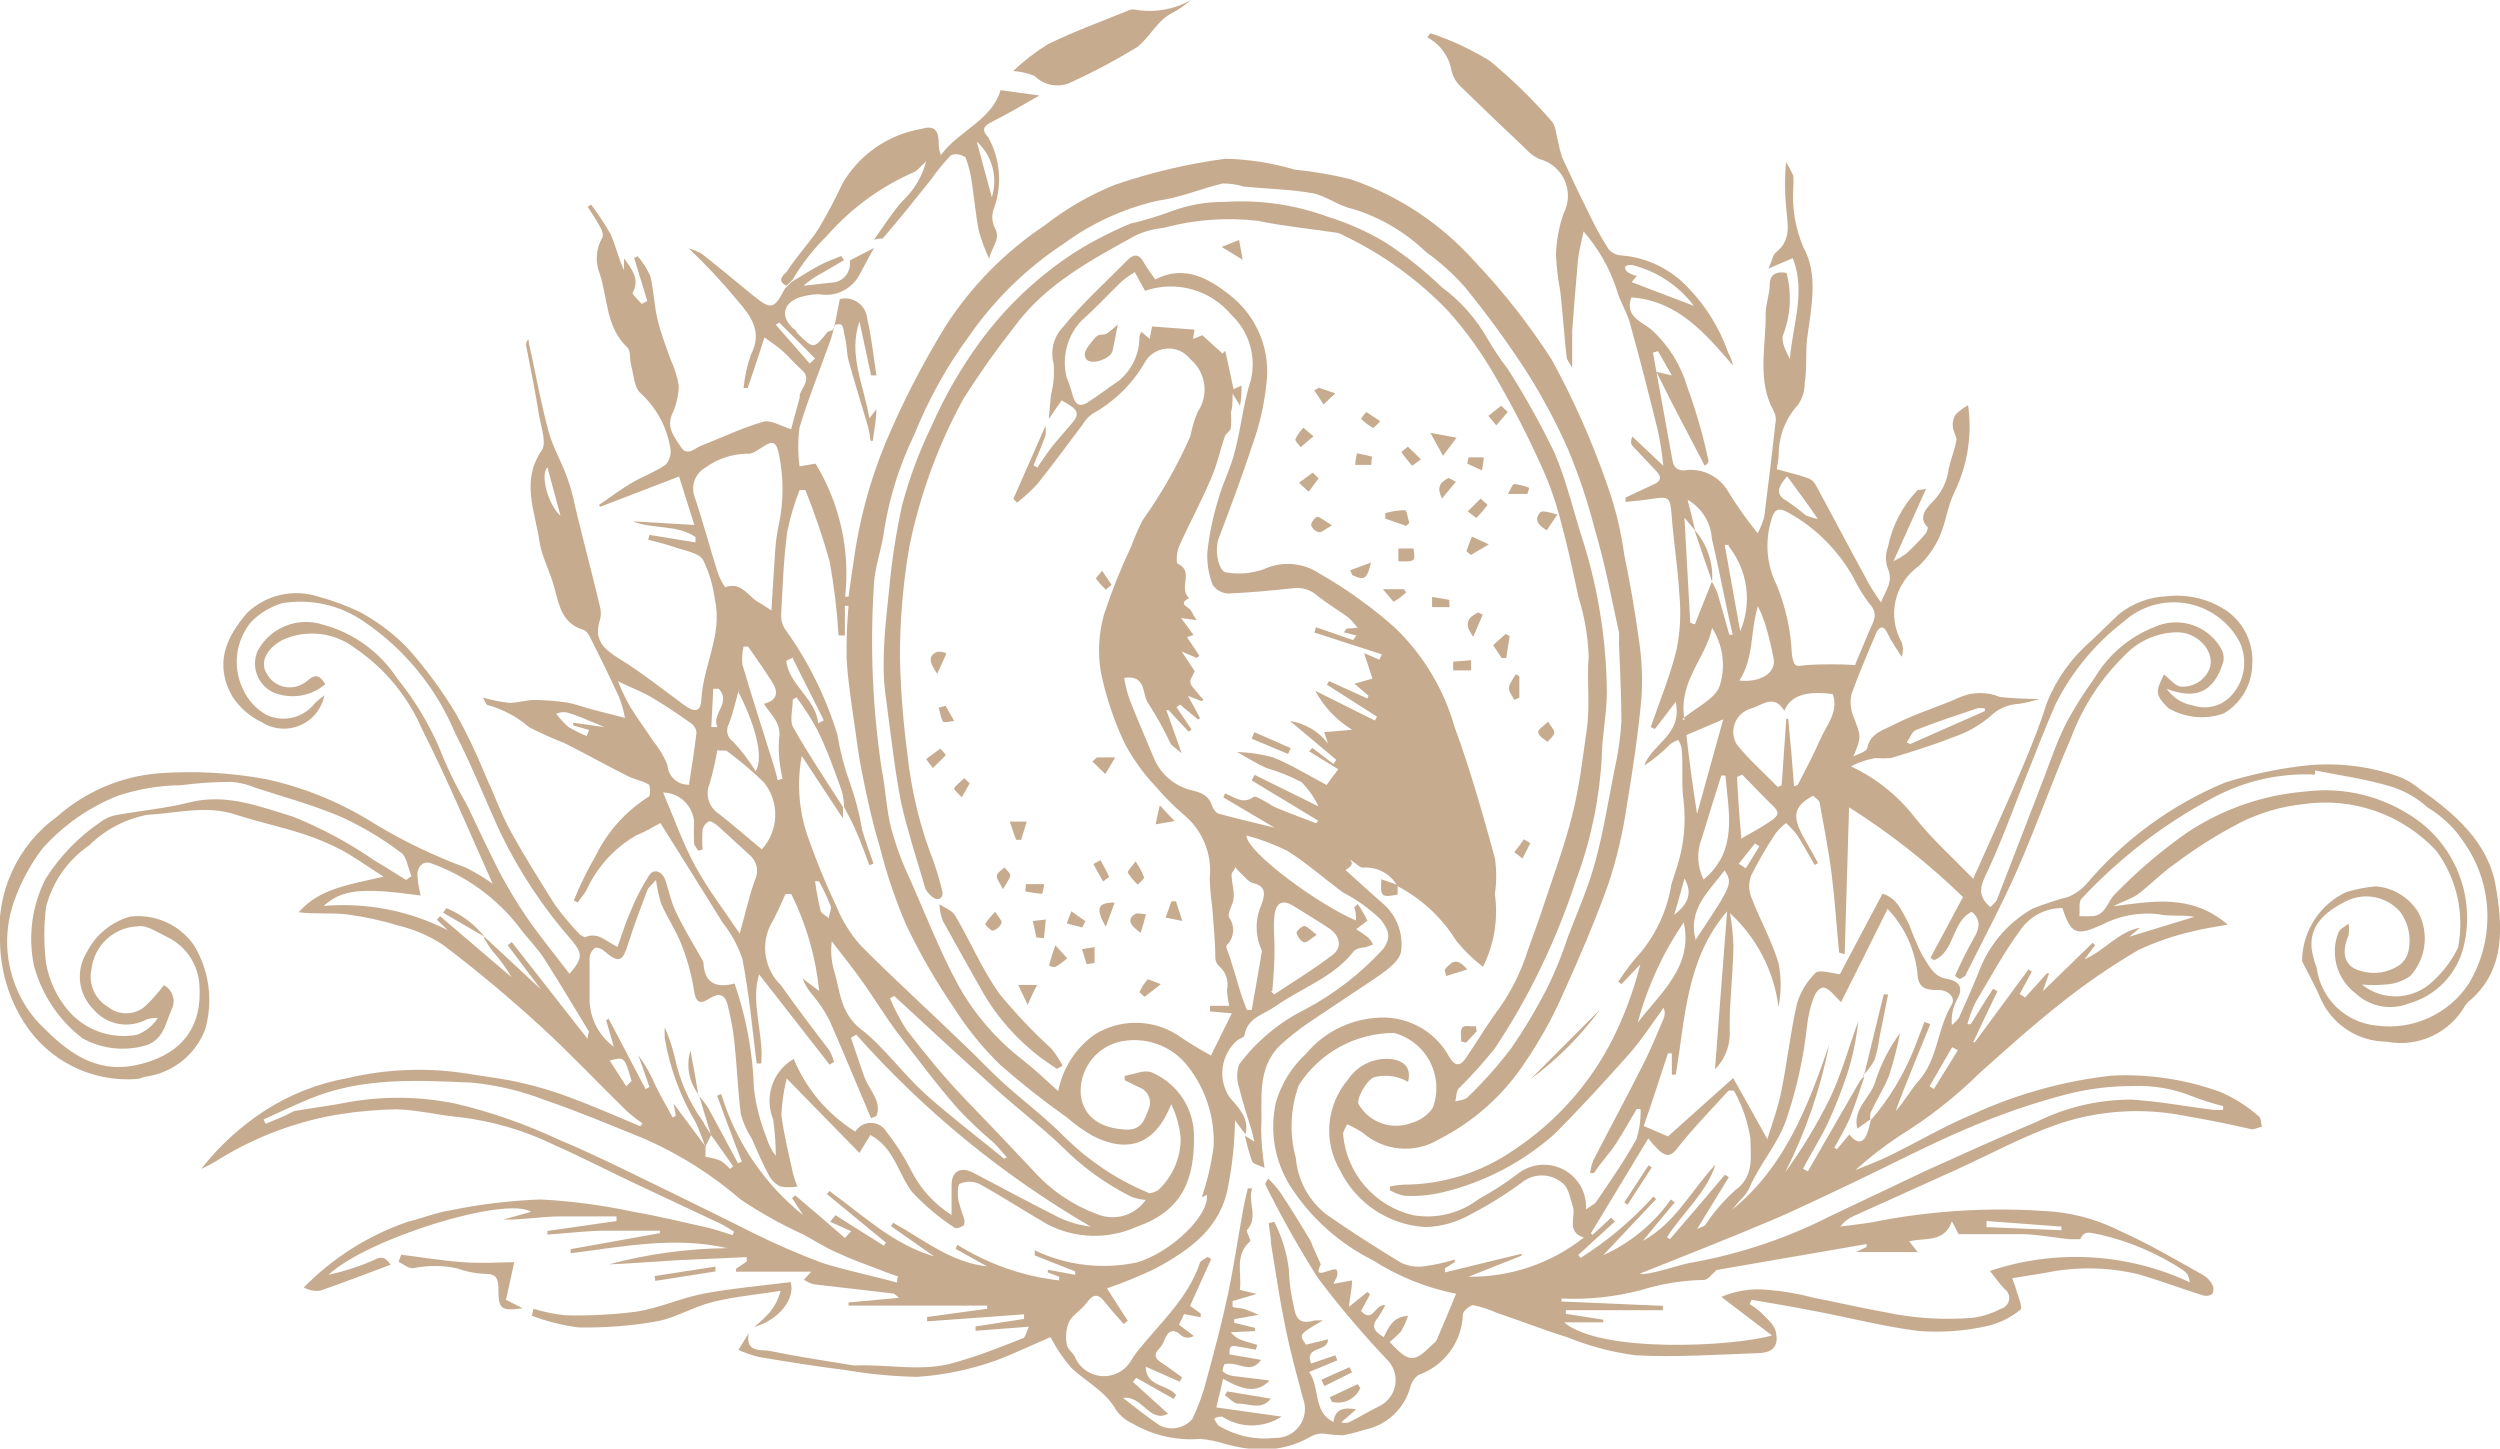 <?xml version="1.0" encoding="UTF-8"?> <svg xmlns="http://www.w3.org/2000/svg" width="214" height="124" viewBox="0 0 214 124" fill="none"> <g clip-path="url(#clip0_29_3152)"> <path fill-rule="evenodd" clip-rule="evenodd" d="M71.389 28.007C71.318 28.358 71.228 28.704 71.119 29.045C70.227 31.555 69.21 34.045 68.442 36.576C68.295 37.684 68.295 38.807 68.442 39.916L69.811 39.688C71.892 43.1 72.782 47.105 72.343 51.077H72.634C72.758 50.123 72.904 49.169 73.049 48.214C73.515 44.649 74.45 41.161 75.83 37.841C77.28 34.412 78.987 31.097 80.935 27.924C83.142 24.496 86.031 21.558 89.423 19.294C91.261 17.854 93.294 16.68 95.462 15.809C98.522 14.762 101.678 14.018 104.883 13.589C106.901 13.635 108.904 13.949 110.839 14.522C112.456 14.679 114.058 14.957 115.633 15.352C119.705 16.742 123.35 19.157 126.217 22.364C128.675 24.952 130.885 27.765 132.816 30.767C134.729 34.253 136.34 37.897 137.631 41.658C138.301 43.562 138.774 45.529 139.042 47.53C139.54 49.908 139.955 52.315 140.287 54.749C140.539 56.382 140.615 58.038 140.515 59.687C140.225 62.84 139.768 65.911 139.229 69.126C138.904 71.331 138.39 73.503 137.693 75.62C136.552 78.836 135.203 81.968 133.792 85.08C132.891 87.135 131.8 89.1 130.533 90.951C128.703 93.736 126.178 95.996 123.208 97.507C122.195 98.129 121.01 98.409 119.826 98.309C118.642 98.208 117.522 97.731 116.629 96.947C116.21 96.67 115.765 96.434 115.301 96.242C115.197 96.553 114.948 96.843 114.969 97.113C115.114 98.749 115.772 100.298 116.848 101.538C117.925 102.779 119.367 103.648 120.966 104.021C121.949 104.19 122.956 104.154 123.924 103.915C124.892 103.676 125.8 103.239 126.59 102.631C127.796 101.977 128.948 101.228 130.035 100.391C130.589 99.989 131.245 99.752 131.928 99.708C132.61 99.665 133.291 99.816 133.891 100.144C134.492 100.472 134.986 100.964 135.317 101.562C135.649 102.161 135.803 102.841 135.763 103.524C136.157 103.233 136.51 103.088 136.676 102.818C137.859 101.076 139.063 99.354 140.08 97.507C140.34 96.675 140.459 95.806 140.432 94.935H140.1C139.519 95.889 138.98 96.885 138.378 97.818C137.776 98.752 136.967 99.582 136.448 100.412H136.116C136.159 100.042 136.25 99.679 136.386 99.333C137.755 96.657 139.187 94.022 140.536 91.346C141.221 90.018 141.802 88.628 142.404 87.196C142.468 87.049 142.502 86.89 142.502 86.73C142.502 86.569 142.468 86.41 142.404 86.263C141.428 87.611 140.515 89.022 139.415 90.267C137.34 92.59 135.265 94.872 133.065 97.072C130.347 99.487 127.075 101.197 123.54 102.051C122.46 102.312 121.349 102.417 120.24 102.362C119.794 102.277 119.366 102.115 118.974 101.885C118.974 101.781 118.974 101.677 118.974 101.553C119.352 101.485 119.733 101.437 120.116 101.407C123.499 101.406 126.8 100.37 129.579 98.441C133.181 96.065 136.1 92.79 138.046 88.939C139.062 86.9 139.855 84.758 140.412 82.549L138.793 84.25L138.523 84.022C139.108 83.13 139.76 82.284 140.474 81.491C141.836 79.826 142.732 77.828 143.068 75.703C143.213 75.205 143.4 74.728 143.545 74.23C144.148 72.371 144.339 70.403 144.106 68.463C143.898 66.99 144.105 65.496 143.939 64.023C143.887 63.778 143.789 63.546 143.649 63.338C143.422 63.424 143.207 63.535 143.006 63.67C142.323 64.374 141.565 65.001 140.744 65.537C141.408 63.649 144.043 62.923 143.441 60.081L141.657 62.405L141.304 62.239C142.072 59.998 142.985 57.82 143.524 55.558C143.829 54.022 143.906 52.449 143.753 50.891C143.628 48.608 143.255 46.347 143.089 44.086C142.964 42.592 142.881 42.468 141.449 42.696C140.702 42.82 139.913 42.882 139.146 42.965C139.146 42.841 139.146 42.717 139.146 42.592L141.491 41.492C142.093 41.264 142.321 40.891 141.802 40.351C141.283 39.812 140.432 38.899 139.727 38.152C139.581 37.986 139.581 37.717 139.727 37.364L142.383 39.874C142.281 38.878 142.129 37.888 141.926 36.907C141.159 33.816 140.37 30.684 139.519 27.655C139.249 26.659 138.627 25.746 138.378 24.75C137.772 22.934 136.813 21.256 135.555 19.813C135.369 20.684 135.161 21.452 135.078 22.219C134.891 24.294 134.725 26.369 134.58 28.339C134.58 29.273 134.58 30.227 134.58 31.493C134.31 30.995 134.124 30.787 134.103 30.58C133.895 28.713 133.771 26.846 133.563 24.958C133.367 23.923 133.242 22.877 133.19 21.825C133.227 20.624 133.444 19.435 133.833 18.298C134.065 17.862 134.195 17.379 134.213 16.886C134.231 16.392 134.137 15.901 133.937 15.449C133.737 14.997 133.437 14.597 133.059 14.278C132.682 13.96 132.237 13.731 131.758 13.61C131.315 13.402 130.919 13.105 130.596 12.738C128.728 10.975 126.86 9.191 125.013 7.386C124.633 7.019 124.367 6.551 124.245 6.037C124.14 5.436 123.899 4.867 123.539 4.375C123.179 3.882 122.711 3.478 122.17 3.195L122.44 2.842C124.22 3.431 125.927 4.225 127.524 5.207C129.429 6.779 131.199 8.507 132.816 10.373C133.19 10.767 133.19 11.493 133.356 12.054C133.441 12.524 133.559 12.989 133.708 13.444C134.456 15.082 135.223 16.701 136.033 18.319C136.52 19.357 137.075 20.361 137.693 21.327C137.834 21.493 138.009 21.627 138.206 21.72C138.402 21.812 138.617 21.863 138.834 21.866C141.02 22.055 143.056 23.054 144.541 24.667C146.051 26.235 147.205 28.11 147.924 30.165C148.117 30.526 148.263 30.909 148.36 31.306C145.973 28.547 143.628 25.746 139.644 25.456C139.042 27.115 140.557 27.53 141.387 28.236C142.846 29.576 143.908 31.291 144.458 33.194C145.197 35.225 145.793 37.304 146.243 39.418C146.243 39.522 146.243 39.646 145.932 39.874C144.562 37.26 143.172 34.646 141.781 31.825L143.109 32.136L141.926 30.061L141.491 30.186L143.172 39.459C143.317 40.185 143.794 40.351 144.458 40.227C145.156 40.178 145.854 40.328 146.471 40.658C147.088 40.988 147.598 41.486 147.945 42.094C148.7 43.333 149.539 44.518 150.456 45.642C150.692 45.2 150.88 44.734 151.016 44.252C151.369 41.492 151.701 38.754 152.012 35.953C152.012 35.67 151.941 35.392 151.805 35.144C150.373 32.489 151.182 29.667 151.141 26.846C151.141 26.016 151.493 25.165 151.493 24.335C151.493 23.506 152.054 23.194 152.925 23.36C153.39 25.117 153.289 26.976 152.635 28.671C152.427 29.211 152.863 30.02 153.216 30.746C153.423 27.883 154.606 25.041 153.465 22.095L151.39 22.987C151.68 22.344 151.742 21.825 152.033 21.597C153.423 20.497 152.988 19.045 152.884 17.655C152.769 16.392 152.769 15.121 152.884 13.858C153.12 14.237 153.328 14.632 153.506 15.041C153.528 15.373 153.528 15.705 153.506 16.037C153.387 17.781 153.678 19.529 154.357 21.14C155.685 23.506 155.042 26.327 154.689 28.983C154.544 30.248 154.689 31.534 154.482 32.8C154.489 33.477 154.278 34.139 153.88 34.688C152.847 35.824 152.27 37.302 152.261 38.837C152.261 39.293 152.137 39.77 152.095 40.165C152.967 40.414 153.818 40.6 154.648 40.891C154.958 40.977 155.225 41.177 155.395 41.451C156.785 44.003 158.134 46.596 159.545 49.169C159.971 50.009 160.463 50.814 161.019 51.575C161.33 50.621 162.119 49.853 161.6 48.671C161.382 48.081 161.382 47.434 161.6 46.845C161.962 45.022 162.833 43.34 164.111 41.99C164.235 41.866 164.464 41.99 164.879 41.824L162.077 48.048C162.452 47.86 162.813 47.645 163.156 47.405C163.727 46.883 164.267 46.329 164.775 45.745C164.92 45.6 165.066 45.185 165.003 45.123C164.111 44.272 165.003 43.422 165.335 43.048C166.155 42.277 166.676 41.241 166.809 40.123C166.996 39.293 167.328 38.505 167.473 37.654C167.473 37.322 167.182 36.907 167.162 36.534C167.113 36.163 167.201 35.787 167.411 35.476C167.723 35.163 168.08 34.898 168.469 34.688C168.83 37.224 168.425 39.81 167.307 42.115C166.705 43.318 166.56 44.77 165.999 45.994C165.574 46.922 164.975 47.76 164.235 48.463C163.229 49.176 162.524 50.238 162.256 51.441C161.987 52.644 162.175 53.904 162.783 54.977C162.922 55.381 162.922 55.819 162.783 56.222C162.347 55.558 161.911 54.915 161.538 54.148C161.164 53.38 160.77 53.774 160.562 54.272C159.857 55.973 159.11 57.675 158.487 59.417C158.346 60.055 158.404 60.721 158.653 61.326C159.317 63.048 159.359 63.048 158.653 64.749C159.068 64.521 159.774 64.355 159.836 64.044C160.106 62.674 161.351 62.467 162.243 61.969C164.028 61.056 165.979 60.496 167.805 59.666C168.344 59.44 168.922 59.324 169.507 59.324C170.091 59.324 170.669 59.44 171.208 59.666C172.325 59.778 173.447 59.833 174.57 59.832C174.013 60.007 173.444 60.146 172.868 60.247C171.915 60.277 171.009 60.67 170.337 61.347C169.388 62.14 168.296 62.746 167.12 63.131C165.398 63.815 163.613 64.355 161.849 64.894C161.407 64.925 160.963 64.925 160.521 64.894C159.795 65.016 159.095 65.254 158.445 65.6C160.604 66.615 162.489 68.13 163.945 70.019C165.377 71.823 167.12 73.379 168.905 75.226L170.378 71.927C171.291 69.853 172.246 67.778 173.159 65.6C174.072 63.421 174.653 61.948 175.234 60.102C176.061 58.067 177.363 56.261 179.032 54.832L181.356 52.592C182.536 51.639 183.992 51.094 185.507 51.036C187.347 50.833 189.198 51.304 190.716 52.364C191.419 52.887 191.979 53.58 192.342 54.378C192.704 55.176 192.859 56.053 192.791 56.928C192.771 57.771 192.536 58.595 192.107 59.321C191.678 60.047 191.071 60.652 190.342 61.077C189.567 61.347 188.743 61.445 187.926 61.367C187.11 61.288 186.32 61.033 185.611 60.62C184.511 59.5 184.469 59.272 185.237 57.737C185.735 58.11 186.254 58.795 186.752 58.774C187.26 58.798 187.763 58.662 188.19 58.387C188.618 58.112 188.949 57.711 189.138 57.239C189.637 55.849 188.246 54.21 186.503 54.127C185.662 54.116 184.827 54.276 184.05 54.597C183.272 54.918 182.568 55.393 181.979 55.994C179.889 58.011 178.279 60.471 177.268 63.193C175.67 66.865 174.342 70.662 172.744 74.313C171.395 77.383 169.797 80.371 168.303 83.358C168.303 83.566 167.95 83.669 167.763 83.815L167.348 83.545C167.827 82.447 168.36 81.374 168.946 80.329C169.507 79.416 169.548 78.67 168.78 78.047C167.037 78.898 167.348 81.491 165.543 82.197L165.252 81.968C166.165 80.288 167.058 78.607 168.033 76.782C165.055 73.894 161.787 71.321 158.279 69.106C158.155 73.255 158.03 77.404 157.906 81.678C157.744 81.641 157.584 81.592 157.429 81.533C157.221 79.458 157.076 77.155 156.806 74.977C156.536 72.799 156.142 70.828 155.768 68.753C155.768 68.504 155.395 68.317 155.208 68.11C153.506 69.023 153.34 69.894 154.523 71.906C154.897 72.549 155.25 73.213 155.623 73.877L155.333 74.043C154.835 73.172 154.357 72.3 153.818 71.45C153.534 71.093 153.222 70.76 152.884 70.454C152.539 70.716 152.232 71.023 151.971 71.367C151.206 72.52 150.513 73.719 149.895 74.956C149.677 75.538 149.677 76.179 149.895 76.761C150.622 78.67 151.639 80.475 152.24 82.425C152.487 83.671 152.487 84.954 152.24 86.201C151.851 83.118 150.38 80.273 148.09 78.172C148.247 79.077 148.344 79.992 148.381 80.91C148.381 82.321 148.235 83.732 148.173 85.059C148.076 86.212 148.042 87.368 148.069 88.524C148.057 89.654 147.603 90.734 146.803 91.532C147.135 87.051 147.488 82.591 147.841 78.006C144.292 82.155 144.272 87.196 143.441 91.989H143.109C143.109 91.387 143.109 90.785 143.109 90.163H142.777C142.093 92.238 141.428 94.312 140.702 96.387L142.777 97.279L148.36 92.279L151.286 97.507C151.722 96.076 152.22 94.789 152.49 93.358C152.988 90.91 153.257 88.379 153.818 85.931C154.111 84.922 154.662 84.007 155.416 83.275C155.706 82.985 156.661 83.275 157.491 83.4C158.57 81.325 159.836 78.981 161.143 76.512C162.409 76.844 162.845 78.089 163.426 79.147C163.739 80.016 164.099 80.868 164.505 81.699C165.066 82.528 165.46 83.587 166.58 83.773C167.701 83.96 168.158 84.52 167.473 85.661C167.151 86.302 167.014 87.021 167.079 87.736C167.304 87.561 167.506 87.359 167.68 87.134C168.282 85.786 168.905 84.416 169.465 82.985C170.335 80.784 171.931 78.947 173.989 77.778C174.998 77.377 176.031 77.037 177.081 76.761C177.677 76.499 178.208 76.109 178.638 75.62C181.838 71.852 185.884 68.895 190.446 66.99C192.571 66.325 194.752 65.853 196.962 65.579C199.759 65.222 202.601 65.52 205.263 66.45C205.929 66.693 206.547 67.051 207.089 67.508C210.057 69.583 212.983 72.072 213.626 75.807C214.208 79.147 214.519 82.84 211.551 85.537C211.349 85.677 211.173 85.853 211.032 86.055C210.377 87.216 209.373 88.141 208.163 88.7C206.952 89.258 205.596 89.422 204.288 89.167C203.11 89.16 201.958 88.819 200.966 88.184C199.974 87.549 199.183 86.645 198.685 85.578C198.228 84.458 197.605 83.379 197.066 82.3C197.059 82.183 197.059 82.065 197.066 81.948C197.132 80.765 197.515 79.623 198.176 78.641C198.837 77.659 199.752 76.873 200.822 76.367C201.66 76.111 202.523 75.944 203.395 75.869C204.128 75.934 204.836 76.169 205.462 76.554C206.089 76.939 206.617 77.465 207.006 78.089C207.466 78.959 207.647 79.949 207.525 80.925C207.402 81.901 206.982 82.816 206.322 83.545C205.711 83.975 204.992 84.226 204.246 84.271C203.556 84.337 202.861 84.337 202.171 84.271C202.987 84.931 204.006 85.291 205.056 85.291C206.106 85.291 207.124 84.931 207.94 84.271C208.975 83.404 209.816 82.33 210.41 81.118C210.691 79.681 210.67 78.201 210.349 76.772C210.027 75.344 209.412 73.997 208.542 72.819C207.107 71.283 205.321 70.118 203.336 69.424C201.352 68.731 199.229 68.529 197.149 68.836C195.262 69.036 193.426 69.577 191.733 70.433C189.776 71.451 187.909 72.631 186.15 73.96C185.029 74.728 184.075 75.744 182.996 76.553C182.415 76.968 181.688 77.155 180.92 77.57C184.179 77.176 187.52 76.45 190.695 79.147C189.471 79.375 188.62 79.479 187.686 79.728C186.083 80.091 184.525 80.627 183.037 81.325C180.717 82.686 178.498 84.211 176.396 85.889C173.989 87.777 171.748 89.81 169.465 91.844C167.374 93.904 165.056 95.721 162.555 97.258C161.24 98.134 159.991 99.104 158.819 100.163C159.981 99.686 160.894 99.354 161.807 98.897C164.173 97.735 166.456 96.387 168.884 95.37C172.646 93.644 176.661 92.53 180.775 92.072C183.944 91.918 187.112 92.397 190.093 93.482C191.279 94.003 192.378 94.702 193.351 95.557C193.559 95.702 193.538 96.159 193.621 96.47C193.31 96.47 192.978 96.719 192.708 96.657C190.819 96.221 188.931 95.847 187.022 95.516C183.426 94.802 179.707 95.038 176.23 96.2C173.242 97.237 170.42 98.773 167.514 100.1L158.653 104.104C158.205 104.295 157.818 104.603 157.532 104.997C158.653 104.831 159.794 104.748 160.894 104.499C165.852 103.568 170.913 103.31 175.94 103.731C177.901 103.946 179.807 104.515 181.564 105.411C183.971 106.49 186.254 107.839 188.557 109.125C188.901 109.319 189.181 109.607 189.367 109.955C189.434 110.079 189.469 110.218 189.469 110.359C189.469 110.501 189.434 110.64 189.367 110.764C189.253 110.842 189.123 110.893 188.986 110.915C188.85 110.936 188.711 110.927 188.578 110.888C186.731 110.308 184.926 109.623 183.079 109.084C180.451 108.451 177.715 108.409 175.068 108.959L172.246 109.415L172.474 110.038C172.661 110.743 173.18 111.905 172.951 112.113C172.076 112.822 171.045 113.312 169.942 113.544C168.082 113.943 166.175 114.076 164.277 113.938C161.247 113.565 158.279 112.776 155.27 112.216C153.506 111.864 151.722 111.573 149.937 111.262L149.771 111.635C150.121 111.842 150.448 112.085 150.746 112.361C151.224 112.859 151.888 113.378 152.012 114C152.282 115.204 151.784 115.785 150.539 115.826C147.032 115.951 143.504 116.199 139.997 116.013C138.002 115.751 136.049 115.235 134.186 114.478C132.111 113.834 130.181 113.067 128.188 112.403C127.521 112.107 126.826 111.877 126.113 111.718C125.843 111.718 125.221 112.237 125.221 112.507C125.185 113.653 124.803 114.762 124.126 115.688C123.448 116.614 122.506 117.313 121.423 117.693C121.07 117.951 120.82 118.326 120.717 118.751C120.462 119.672 119.953 120.502 119.248 121.147C118.544 121.793 117.672 122.228 116.733 122.403C116.156 122.593 115.566 122.746 114.969 122.859C114.413 122.851 113.858 122.802 113.309 122.714C112.958 122.696 112.608 122.767 112.292 122.921C110.968 123.707 109.452 124.109 107.913 124.083C106.866 124.048 105.827 123.881 104.821 123.585C104.147 123.37 103.451 123.231 102.746 123.17C100.743 123.336 98.738 122.887 96.997 121.884C96.433 121.628 95.941 121.236 95.565 120.743C94.652 119.083 92.971 118.295 91.685 117.071C90.998 116.27 90.406 115.393 89.921 114.457L86.808 115.826C85.787 116.286 84.732 116.667 83.653 116.967C81.968 117.448 80.236 117.747 78.486 117.859C76.441 117.819 74.401 117.625 72.385 117.278C69.894 116.967 67.425 116.573 64.955 116.158C64.358 116.007 63.775 115.806 63.212 115.556L64.084 114.125C63.793 115.847 65.184 115.494 65.889 115.639C68.276 116.137 70.683 116.49 73.09 116.884H73.215C76.037 116.76 78.922 117.465 81.723 116.635C83.799 116.054 85.604 115.328 87.534 114.561C87.762 114.561 87.845 114.021 88.074 113.565L83.508 113.917V113.544L87.659 112.901V112.507L79.358 113.108C79.358 112.984 79.358 112.859 79.358 112.735L84.504 112.03C84.494 111.94 84.494 111.849 84.504 111.76H72.634V111.49L76.95 111.096C76.743 110.93 76.598 110.743 76.452 110.723L69.645 109.934C69.349 109.85 69.068 109.717 68.815 109.54L69.438 108.855H63.005C63.005 108.855 63.005 108.689 63.005 108.606L63.918 107.984V107.611L57.879 107.88C55.97 108.005 54.04 108.15 52.11 108.233C55.42 107.342 58.83 106.875 62.258 106.843C57.754 105.806 53.313 106.718 48.851 107.279V106.926L56.488 105.557V105.349C54.911 105.349 53.355 105.349 51.778 105.349C50.2 105.349 48.499 105.577 46.859 105.681C46.869 105.578 46.869 105.473 46.859 105.37L52.774 104.519V104.125C51.176 104.125 49.578 104.125 47.98 104.125C46.382 104.125 44.742 104.436 43.082 104.395L45.469 103.731C43.248 102.362 31.44 106.013 28.12 109.125C29.444 108.836 30.736 108.419 31.98 107.88C32.893 107.362 33.1 107.88 33.453 108.254C31.378 109.021 29.427 109.789 27.435 110.474C26.941 110.551 26.435 110.455 26.003 110.204C28.495 107.665 31.542 105.741 34.906 104.582C36.13 104.291 37.313 103.793 38.537 103.607C41.087 103.081 43.676 102.769 46.278 102.673C48.916 102.813 51.539 103.16 54.123 103.71C56.322 104.084 58.481 104.623 60.639 105.1C61.324 105.266 61.988 105.515 62.714 105.723L62.839 105.432C62.444 105.204 62.071 104.934 61.676 104.748L54.434 101.345C52.11 100.246 49.827 99.063 47.482 98.026C44.949 96.789 42.228 95.982 39.43 95.64C37.604 95.474 35.798 95.018 33.993 94.955C32.275 94.984 30.562 95.136 28.867 95.412C25.35 96.018 21.979 97.278 18.926 99.125C18.385 99.481 17.816 99.793 17.225 100.059C18.753 98.101 20.598 96.411 22.683 95.059C24.841 93.673 27.254 92.728 29.78 92.279C33.182 91.48 36.708 91.36 40.156 91.927C41.65 92.175 43.165 92.341 44.639 92.694C46.05 93.01 47.437 93.427 48.789 93.939C50.864 94.706 52.815 95.578 54.807 96.408L54.994 96.159C54.515 95.829 54.057 95.468 53.624 95.08C51.134 92.653 48.748 90.101 46.174 87.757C43.601 85.412 40.779 83.026 37.873 80.848C36.741 80.112 35.492 79.572 34.179 79.251C32.722 78.803 31.229 78.477 29.718 78.275C28.369 78.109 26.978 78.275 25.567 78.089C27.373 76.014 29.967 75.724 32.831 75.039C31.482 74.188 30.402 73.4 29.261 72.778C28.222 72.232 27.139 71.774 26.024 71.409C24.114 70.786 22.143 70.371 20.234 69.749C17.66 68.877 15.129 69.624 12.597 69.749C10.721 70.109 8.994 71.019 7.637 72.363C5.805 73.612 4.492 75.485 3.943 77.632C3.746 79.231 3.746 80.847 3.943 82.445C4.204 83.937 4.855 85.333 5.831 86.491C6.548 87.332 7.475 87.968 8.518 88.332C9.561 88.697 10.682 88.777 11.767 88.566C12.484 88.283 13.093 87.782 13.51 87.134C13.188 87.132 12.866 87.174 12.555 87.259C11.806 87.665 10.939 87.798 10.102 87.635C9.265 87.473 8.511 87.024 7.969 86.367C7.346 85.736 6.954 84.914 6.856 84.033C6.758 83.152 6.96 82.264 7.429 81.512C7.802 80.777 8.323 80.127 8.959 79.602C9.594 79.078 10.331 78.689 11.123 78.462C12.173 78.335 13.237 78.496 14.202 78.928C15.167 79.359 15.996 80.044 16.602 80.91C17.253 81.982 17.674 83.177 17.838 84.42C18.003 85.663 17.907 86.926 17.557 88.13C17.16 89.166 16.499 90.08 15.64 90.783C14.781 91.485 13.754 91.951 12.659 92.134C12.348 92.134 12.037 92.341 11.725 92.362C9.831 92.509 7.933 92.139 6.233 91.292C4.534 90.444 3.096 89.15 2.075 87.549C0.754 85.476 0.036 83.077 8.46013e-06 80.62C-0.187 78.561 0.166 76.488 1.025 74.607C1.884 72.726 3.219 71.102 4.898 69.894C7.288 67.781 10.291 66.487 13.468 66.201C16.583 65.962 19.715 66.129 22.786 66.699C26.094 67.421 29.248 68.72 32.104 70.537C34.574 72.026 37.18 73.276 39.886 74.271C40.679 74.673 41.442 75.131 42.169 75.641C40.094 71.014 38.268 66.637 36.13 62.425C34.916 59.608 32.922 57.196 30.382 55.475C29.505 54.805 28.461 54.387 27.364 54.267C26.267 54.146 25.158 54.327 24.156 54.791C22.807 55.538 22.226 56.699 22.828 57.654C22.987 57.953 23.212 58.212 23.486 58.411C23.76 58.611 24.076 58.746 24.41 58.806C24.743 58.865 25.086 58.849 25.412 58.757C25.739 58.666 26.04 58.501 26.294 58.276C27.124 57.571 27.414 57.923 27.85 58.567C27.251 59.074 26.526 59.41 25.751 59.538C24.976 59.666 24.181 59.581 23.45 59.293C23.123 59.149 22.827 58.941 22.58 58.683C22.333 58.425 22.139 58.12 22.01 57.787C21.881 57.453 21.819 57.098 21.827 56.74C21.836 56.383 21.915 56.03 22.06 55.704C22.579 54.74 23.42 53.988 24.436 53.579C25.452 53.169 26.579 53.129 27.622 53.463C30.25 54.163 32.527 55.811 34.013 58.089C35.451 59.866 36.645 61.826 37.562 63.919C38.238 65.637 39.042 67.302 39.969 68.898C40.883 70.786 41.754 72.695 42.709 74.562C43.425 75.918 44.215 77.234 45.075 78.504C46.216 80.163 47.502 81.719 48.748 83.358C49.868 82.072 49.889 81.636 48.976 80.537C46.542 77.766 44.49 74.682 42.875 71.367C41.547 68.483 40.384 65.516 38.932 62.695C37.312 58.836 34.6 55.533 31.129 53.193C29.09 51.782 26.58 51.224 24.135 51.637C23.146 51.938 22.247 52.48 21.52 53.214C20.866 53.991 20.446 54.938 20.311 55.945C20.174 56.951 20.328 57.976 20.753 58.898C21.166 59.877 21.897 60.688 22.828 61.201C23.534 61.529 24.331 61.605 25.087 61.416C25.842 61.227 26.509 60.785 26.978 60.164C27.23 59.936 27.493 59.721 27.767 59.521C27.657 60.084 27.411 60.613 27.051 61.06C26.69 61.507 26.226 61.859 25.698 62.086C25.171 62.313 24.596 62.408 24.023 62.362C23.45 62.316 22.898 62.132 22.413 61.824C21.394 61.339 20.526 60.586 19.902 59.645C18.283 56.803 19.383 54.5 21.188 52.426C21.987 51.676 22.974 51.155 24.044 50.917C25.113 50.68 26.228 50.735 27.269 51.077C28.466 51.403 29.633 51.833 30.755 52.364C32.295 53.183 33.696 54.24 34.906 55.496C36.463 57.243 37.853 59.132 39.056 61.139C39.976 62.796 40.794 64.507 41.505 66.263C42.273 67.923 42.875 69.645 43.746 71.222C44.888 73.296 46.195 75.371 47.502 77.446C48.166 78.361 48.894 79.228 49.681 80.039C49.785 80.039 50.014 80.267 50.097 80.226C51.197 79.728 51.902 80.62 52.857 81.055C53.23 80.039 53.541 78.981 53.936 78.109C54.377 76.994 54.927 75.924 55.575 74.915C56.011 74.292 56.696 74.624 56.945 75.309C57.194 75.993 57.401 77.114 57.796 77.923C58.398 79.23 59.145 80.475 59.871 81.74C59.995 81.989 60.224 82.238 60.224 82.508C60.328 84.25 61.428 84.582 62.88 84.188C63.881 87.089 64.441 90.124 64.54 93.192C64.709 94.615 65.065 96.011 65.599 97.341C65.762 97.921 66.037 98.464 66.408 98.939C66.405 97.89 66.329 96.844 66.18 95.806C65.799 94.877 65.768 93.842 66.092 92.892C66.417 91.942 67.075 91.142 67.944 90.64C69.004 93.216 70.848 95.394 73.215 96.864C73.354 96.637 73.549 96.449 73.782 96.318C74.014 96.188 74.276 96.119 74.543 96.119C74.81 96.119 75.072 96.188 75.305 96.318C75.537 96.449 75.732 96.637 75.871 96.864C76.666 97.873 77.361 98.957 77.947 100.1C78.733 101.699 79.947 103.049 81.454 104.001C81.454 103.005 81.454 102.217 81.454 101.449C81.454 100.246 82.242 99.831 83.321 100.391C85.77 101.677 88.198 102.984 90.668 104.229C91.52 104.627 92.431 104.886 93.366 104.997C85.845 100.621 79.071 95.074 73.298 88.566L72.841 88.835C73.236 89.956 73.588 91.097 74.004 92.217C74.418 93.337 75.518 94.291 75.02 95.536L74.564 95.723C73.36 92.901 72.198 90.059 70.974 87.279C70.585 86.54 70.119 85.845 69.583 85.205C69.201 84.778 68.899 84.286 68.691 83.752L70.123 84.831C69.834 81.944 69.026 79.132 67.736 76.533H67.238C66.823 77.404 66.47 78.317 65.972 79.147C65.546 79.991 65.4 80.95 65.557 81.883C65.714 82.816 66.165 83.674 66.844 84.333C68.172 86.201 69.562 88.047 70.994 89.914C71.165 90.222 71.297 90.549 71.389 90.889L71.015 91.138L64.976 83.4C64.229 85.869 65.391 88.462 65.163 91.034H64.769C64.395 88.047 64.125 85.039 63.544 82.072C63.164 80.953 62.596 79.908 61.863 78.981C60.12 76.159 58.356 73.379 56.53 70.454C55.866 70.807 55.222 71.201 54.455 71.512C52.568 72.601 51.073 74.256 50.18 76.242C49.949 76.594 49.7 76.934 49.432 77.259L49.121 77.072C49.651 75.757 50.276 74.481 50.989 73.255C52.004 71.178 53.578 69.426 55.534 68.193C55.679 68.193 55.679 67.259 55.534 67.156C54.994 66.823 54.33 66.741 53.77 66.45C51.944 65.537 50.138 64.521 48.312 63.608C47.277 63.209 46.266 62.752 45.282 62.239C44.237 61.34 43.003 60.688 41.671 60.33C41.671 60.33 41.526 60.06 41.339 59.708C42.071 59.927 42.821 60.08 43.58 60.164C44.327 60.164 45.075 59.915 45.801 59.915C46.732 59.929 47.661 60.005 48.582 60.143C49.287 60.268 49.951 60.538 50.657 60.724L53.5 61.45C53.384 60.834 53.21 60.23 52.981 59.645C52.193 57.923 51.362 56.243 50.512 54.542C50.387 54.293 50.18 53.982 49.951 53.919C48.208 53.401 47.876 51.969 47.502 50.475C47.129 48.982 46.382 47.716 46.174 46.326C45.801 43.754 44.576 41.181 46.361 38.567C46.797 37.966 46.361 36.679 46.174 35.725C45.842 33.65 45.427 31.576 45.054 29.667C45.019 29.557 45.019 29.438 45.052 29.327C45.085 29.216 45.151 29.118 45.24 29.045C45.24 29.439 45.386 29.833 45.469 30.248C45.946 32.489 46.361 34.75 46.963 36.949C47.337 38.318 48.084 39.563 48.561 40.911C49.038 42.26 49.142 42.986 49.412 44.127C49.599 44.833 49.765 45.538 49.931 46.202C50.408 48.111 50.906 50.019 51.362 51.949C51.456 52.309 51.456 52.688 51.362 53.048C50.781 54.77 51.694 55.579 53.043 56.409C54.973 57.592 56.737 59.023 58.564 60.351C59.456 61.015 59.995 60.952 60.037 59.874C60.182 56.99 61.863 54.334 61.199 51.368C61.054 50.171 60.711 49.007 60.182 47.924C59.809 47.322 58.667 47.156 57.837 46.866C57.007 46.575 56.281 46.409 55.492 46.202C55.515 46.061 55.549 45.922 55.596 45.787L59.539 46.43C59.527 46.278 59.527 46.126 59.539 45.974C57.941 44.874 55.928 45.331 54.164 44.625L59.435 44.936C58.979 43.463 58.564 42.219 58.128 40.787L51.383 43.38L51.259 43.235C52.172 42.613 53.044 41.949 53.977 41.389C54.911 40.829 56.053 40.414 56.966 39.791C57.143 39.602 57.273 39.374 57.345 39.125C57.417 38.877 57.43 38.614 57.381 38.36C57.086 36.557 56.194 34.907 54.849 33.671C54.289 33.215 54.247 32.074 54.019 31.244C53.874 30.725 54.019 30.02 53.687 29.729C51.861 27.987 52.027 25.58 51.362 23.506C51.148 23.001 51.053 22.454 51.085 21.907C51.118 21.36 51.277 20.828 51.549 20.352C51.674 20.165 51.549 19.75 51.425 19.522C51.093 18.879 50.678 18.298 50.304 17.697L50.595 17.51C51.212 18.322 51.774 19.174 52.276 20.062C52.711 21.037 52.94 22.136 53.417 23.132C53.417 22.8 53.417 22.468 53.417 22.116C54.081 23.049 54.807 23.9 54.143 25.082C54.143 25.207 54.641 25.705 54.932 26.016L55.409 25.767L54.289 22.095L54.579 21.929C55.02 22.433 55.383 22.999 55.658 23.609C55.97 24.833 55.99 26.119 56.281 27.343C56.571 28.568 57.007 29.605 57.381 30.725C57.726 31.456 57.97 32.231 58.107 33.028C58.081 33.891 57.876 34.738 57.505 35.517C57.049 36.679 57.775 37.468 58.294 38.277C58.813 39.086 59.456 38.38 59.975 38.173C61.78 37.468 63.523 36.617 65.35 36.098C65.972 35.912 66.844 36.472 67.716 36.742L68.463 34.003C68.452 33.92 68.452 33.837 68.463 33.754C68.753 33.049 69.438 32.385 68.649 31.68C67.861 30.974 67.612 30.601 67.051 30.103C66.491 29.605 66.034 29.314 65.433 28.879C65.246 29.501 65.121 29.833 65.018 30.186C64.686 31.202 64.333 32.26 64.001 33.215H63.648C63.744 32.246 63.953 31.292 64.271 30.372C65.308 28.402 64.271 27.032 63.108 25.705C61.819 24.14 60.432 22.657 58.958 21.265C59.358 21.373 59.742 21.534 60.099 21.742C61.614 22.925 63.067 24.169 64.561 25.373C66.055 26.576 66.284 26.41 67.197 24.688C67.387 24.519 67.567 24.339 67.736 24.149C68.525 23.672 69.293 23.174 70.102 22.738C70.911 22.302 71.389 22.178 72.032 21.908C72.032 22.012 72.177 22.157 72.26 22.261L70.496 23.298C69.876 23.612 69.297 24.002 68.774 24.46L71.202 24.19C71.432 24.182 71.658 24.124 71.864 24.021C72.07 23.918 72.252 23.773 72.398 23.594C72.543 23.415 72.648 23.208 72.707 22.985C72.766 22.762 72.776 22.529 72.738 22.302L74.813 21.223L73.485 23.672C73.145 24.236 72.641 24.683 72.04 24.954C71.44 25.225 70.771 25.305 70.123 25.186C69.552 25.191 68.986 25.282 68.442 25.456C66.968 25.974 66.782 27.178 67.985 28.194C68.11 28.194 68.172 28.443 68.276 28.547C69.666 29.916 69.645 29.895 70.849 28.402C70.849 28.402 71.14 28.298 71.264 28.256L71.389 28.007ZM146.534 49.791C146.733 50.12 146.899 50.467 147.032 50.828C147.384 51.99 147.696 53.152 148.028 54.334H148.318C148.09 53.359 147.882 52.384 147.675 51.409C147.301 49.625 146.949 47.861 146.534 46.098C146.488 45.417 146.274 44.757 145.912 44.178C145.55 43.599 145.051 43.119 144.458 42.779C144.728 43.816 144.915 44.625 145.102 45.413L144.189 44.314C144.355 47.426 144.521 50.372 144.687 53.318L145.081 53.442L146.534 49.791ZM41.505 80.226L46.299 84.686L43.456 80.91L43.809 80.641L50.304 88.939C50.304 88.462 50.449 88.358 50.408 88.296C49.142 86.221 47.918 84.147 46.589 82.072C45.988 81.138 45.178 80.35 44.514 79.458C42.566 76.908 39.921 74.976 36.898 73.898C36.192 73.608 35.591 74.313 35.757 75.143C35.757 75.62 35.902 76.118 36.006 76.657C30.901 75.952 29.282 76.139 27.705 77.549C31.371 77.236 35.051 77.955 38.33 79.624L37.396 78.732L37.666 78.421L43.788 83.649C43.327 82.855 42.784 82.111 42.169 81.429C41.879 81.055 41.65 80.641 41.401 80.246L41.505 80.226ZM159.587 92.196C159.151 93.42 158.778 94.686 158.279 95.868C157.899 96.678 157.476 97.467 157.014 98.233L157.242 98.379L158.3 97.113C158.84 97.777 159.338 97.984 159.753 97.217C159.921 96.795 160.046 96.357 160.126 95.91C161.721 94.062 162.991 91.958 163.883 89.686C164.173 88.96 164.443 88.213 164.734 87.466L165.232 87.674C164.235 90.163 163.156 92.653 162.264 95.121C163.011 94.312 163.509 93.337 164.215 92.549C165.896 90.682 165.813 88.068 167.058 86.014C167.452 85.371 166.726 84.707 165.875 84.748C164.567 84.748 164.173 84.437 164.111 83.13C163.855 81.129 162.968 79.262 161.579 77.798C160.209 80.558 158.902 83.192 157.595 85.786C157.014 85.225 156.661 84.707 156.204 84.561C155.748 84.416 155.374 85.059 155.229 85.454C154.937 86.256 154.749 87.093 154.669 87.943C154.376 90.546 153.812 93.112 152.988 95.599C152.261 97.901 150.58 99.644 149.688 101.822C149.494 102.162 149.249 102.47 148.962 102.735L148.277 103.544C152.801 99.872 154.752 94.706 156.578 89.437C155.824 93.237 154.553 96.915 152.801 100.37C154.23 98.403 155.493 96.322 156.578 94.146C157.595 92.072 158.238 89.665 159.068 87.424C158.906 88.939 158.594 90.433 158.134 91.885C157.647 93.37 157.071 94.825 156.412 96.242C155.789 97.549 154.98 98.793 154.337 100.038L154.752 100.266L159.213 92.528C159.301 92.403 159.406 92.291 159.525 92.196H159.587ZM72.26 69.106C72.244 68.629 72.174 68.156 72.053 67.695C71.43 65.952 70.808 64.189 69.978 62.508C69.447 61.524 68.843 60.581 68.172 59.687L67.861 59.894C67.861 60.683 67.591 61.616 67.861 62.197C69.189 64.562 70.704 66.803 72.156 69.085C72.156 69.313 72.156 69.521 72.156 70.06L68.629 64.707C68.169 67.178 68.406 69.728 69.313 72.072C69.986 73.963 70.755 75.819 71.617 77.632C72.112 78.85 72.814 79.973 73.692 80.952C76.494 83.773 79.441 86.45 82.346 89.25C83.529 90.371 84.67 91.574 85.874 92.694C87.659 94.291 89.589 95.744 91.249 97.445C93.3 99.448 95.716 101.039 98.367 102.134C98.554 102.134 98.948 102.03 99.176 101.843C99.777 101.275 100.254 100.59 100.579 99.83C100.904 99.07 101.069 98.251 101.065 97.424C100.975 96.415 100.7 95.43 100.255 94.52C98.948 97.86 96.665 98.814 93.552 97.237C92.754 96.781 92.003 96.246 91.311 95.64C89.322 94.237 87.41 92.727 85.583 91.117C84.119 89.687 82.823 88.093 81.723 86.367C80.158 84.084 78.77 81.684 77.573 79.188C76.64 77.019 75.883 74.778 75.311 72.487C74.709 70.537 74.252 68.463 73.838 66.388C73.547 64.998 73.36 63.587 73.173 62.239C72.904 60.288 72.572 58.318 72.468 56.347C72.444 54.851 72.5 53.355 72.634 51.865H72.323V54.397H71.783C71.654 52.267 71.397 50.147 71.015 48.048C70.432 45.98 69.74 43.944 68.94 41.949H68.442C67.982 43.118 67.628 44.326 67.383 45.559C67.072 47.903 66.989 50.289 66.865 52.654C66.851 53.063 66.96 53.468 67.176 53.816C69.162 56.572 70.683 59.634 71.679 62.882C71.909 64.295 72.271 65.684 72.758 67.031C73.224 68.325 73.571 69.658 73.796 71.014C74.066 71.989 74.439 72.944 74.771 73.919L74.418 74.064C74.045 73.089 73.713 72.114 73.298 71.18C72.883 70.247 72.634 69.79 72.26 69.106ZM59.809 93.773C60.103 94.106 60.373 94.46 60.618 94.831C61.49 96.408 62.32 98.005 63.171 99.582L63.503 99.437C63.129 98.482 62.756 97.507 62.403 96.553C62.05 95.599 61.718 94.706 61.386 93.794L61.739 93.648C62.974 97.735 65.42 101.352 68.753 104.021L67.799 102.549L68.068 102.32C69.5 103.524 70.911 104.748 72.323 105.972L72.862 105.391L71.057 104.582L71.513 104.021L75.664 106.636L75.83 106.366L70.787 102.217C70.861 102.131 70.93 102.041 70.994 101.947C73.879 104.021 76.452 106.532 79.96 107.548L76.266 104.955L76.452 104.665C79.046 106.096 81.391 108.067 84.484 108.399L81.806 106.905C81.842 106.783 81.891 106.665 81.952 106.553C84.591 108.211 87.57 109.253 90.668 109.602C90.659 109.499 90.659 109.395 90.668 109.291L89.692 108.918C89.692 108.918 89.692 108.752 89.692 108.689L92.037 109.125V108.835L88.572 107.465V107.03C91.291 108.325 94.361 108.69 97.309 108.067C100.276 107.196 103.534 104.021 103.306 102.279L102.87 102.486C103.354 101.072 103.694 99.612 103.887 98.13C103.994 95.658 103.214 93.23 101.687 91.283C100.998 90.391 100.064 89.72 98.998 89.351C97.933 88.983 96.783 88.933 95.69 89.209C94.715 89.48 93.866 90.082 93.286 90.911C92.707 91.74 92.434 92.744 92.515 93.752C92.764 95.619 94.216 96.615 96.458 96.698C97.827 96.698 97.973 95.744 98.326 94.935C98.401 94.758 98.44 94.568 98.439 94.376C98.438 94.184 98.397 93.995 98.319 93.819C98.241 93.644 98.128 93.487 97.986 93.357C97.844 93.228 97.677 93.129 97.495 93.067L96.271 92.466C96.271 92.341 96.271 92.217 96.271 92.092C97.059 91.968 97.973 91.532 98.595 91.802C99.686 92.266 100.612 93.045 101.256 94.039C101.899 95.034 102.23 96.198 102.206 97.383C102.206 100.806 101.355 103.607 97.288 105.017C96.085 105.558 94.775 105.821 93.456 105.785C92.137 105.749 90.844 105.416 89.672 104.81C87.7 103.669 85.791 102.424 83.799 101.324C83.54 101.213 83.261 101.156 82.979 101.156C82.697 101.156 82.418 101.213 82.159 101.324C81.952 101.428 81.972 102.258 82.035 102.735C82.161 103.241 82.314 103.739 82.491 104.229C82.54 104.333 82.565 104.446 82.565 104.561C82.565 104.676 82.54 104.789 82.491 104.893C82.305 105.038 81.869 105.204 81.723 105.1C80.385 104.229 79.159 103.198 78.071 102.03C76.867 100.453 76.556 98.254 74.502 97.154L73.568 98.69L67.342 92.321C67.086 93.34 66.933 94.383 66.885 95.433C67.093 97.134 67.529 98.793 67.882 100.474C67.984 100.847 68.109 101.215 68.255 101.573C67.787 101.647 67.311 101.647 66.844 101.573C66.433 101.396 66.091 101.09 65.868 100.702C65.308 99.665 64.852 98.627 64.354 97.466C63.935 96.828 63.619 96.128 63.42 95.391C63.15 93.316 63.088 91.242 62.859 89.167C62.742 88.075 62.541 86.993 62.258 85.931C62.05 85.142 61.531 84.956 60.763 85.454C59.995 85.951 59.56 85.952 59.394 84.707C59.187 83.407 58.839 82.134 58.356 80.91C57.9 79.707 57.153 78.607 56.613 77.404C56.4 76.727 56.247 76.033 56.156 75.329C55.803 75.744 55.513 75.931 55.409 76.201C54.849 77.695 54.268 79.209 53.791 80.724C53.313 82.238 53.064 82.57 51.715 81.408C51.529 81.221 51.093 81.055 50.947 81.138C50.814 81.231 50.702 81.351 50.62 81.491C50.538 81.63 50.486 81.786 50.47 81.948C50.47 83.213 50.47 84.458 50.47 85.703C50.499 86.467 50.7 87.215 51.06 87.891C51.419 88.567 51.927 89.152 52.545 89.603L51.881 87.321L52.11 87.217L55.264 93.234L55.596 93.047C55.285 92.134 54.953 91.221 54.641 90.329C55.253 91.164 55.762 92.069 56.156 93.026C56.592 93.918 57.111 94.769 57.588 95.661L57.837 95.516C57.837 95.184 57.713 94.852 57.651 94.457L60.39 98.13V99.022C60.83 99.082 61.262 99.194 61.676 99.354C61.98 99.548 62.252 99.785 62.486 100.059L62.756 99.831L60.867 97.154C60.514 96.013 60.162 94.872 59.83 93.731L59.809 93.773ZM89.775 35.87L89.962 33.796C90.19 32.923 90.268 32.018 90.191 31.119C90.039 30.567 90.037 29.985 90.182 29.431C90.328 28.878 90.617 28.372 91.021 27.966C92.701 25.891 94.673 24.128 96.541 22.24C97.039 21.742 97.495 21.721 97.89 22.427C98.284 23.132 98.575 23.443 98.886 23.92C101.459 22.593 103.555 23.92 105.236 25.227C106.403 26.125 107.31 27.317 107.864 28.68C108.419 30.043 108.6 31.53 108.39 32.986C108.197 34.743 107.792 36.471 107.187 38.132C106.315 40.808 105.319 43.443 104.323 46.077C103.929 47.135 104.323 48.961 104.987 49.003C106.051 49.179 107.143 49.087 108.162 48.733C108.921 48.377 109.759 48.222 110.595 48.284C111.431 48.345 112.237 48.622 112.935 49.086C115.257 50.411 117.434 51.976 119.431 53.753C121.845 56.084 123.599 59.011 124.515 62.239C125.864 65.911 126.922 69.666 127.96 73.442C128.114 74.466 128.114 75.508 127.96 76.533C128.262 78.662 127.907 80.834 126.943 82.757C126.094 82.113 125.327 81.368 124.66 80.537C123.43 78.551 121.688 76.932 119.618 75.848C119.328 75.327 118.893 74.901 118.367 74.622C117.84 74.342 117.244 74.22 116.65 74.271C116.401 74.271 116.11 73.939 115.82 73.753L115.343 73.442C116.09 73.919 115.529 74.23 115.176 74.479C116.276 75.454 117.252 76.367 118.352 77.321C118.943 77.824 119.397 78.468 119.673 79.193C119.949 79.919 120.037 80.702 119.929 81.47C119.784 82.259 118.767 83.006 117.999 83.545C115.924 84.956 113.973 86.221 111.981 87.57C111.138 88.153 110.334 88.791 109.573 89.478C107.498 91.553 108.1 94.167 107.955 96.636C107.971 97.755 108.068 98.871 108.245 99.976C107.685 99.706 107.249 99.623 107.187 99.416C106.929 98.698 106.721 97.963 106.564 97.217C106.844 97.374 107.114 97.547 107.374 97.735L107.145 96.781C106.772 95.557 106.357 94.333 106.066 93.088C105.849 92.449 105.849 91.757 106.066 91.117C107.573 89.103 109.536 87.475 111.794 86.367C114.258 85.046 116.482 83.321 118.372 81.263C119.099 80.288 118.912 79.645 118.206 78.732C117.242 77.794 116.144 77.004 114.948 76.388C113.35 75.205 111.856 73.877 110.175 72.819C109.058 72.271 107.891 71.833 106.689 71.512C106.689 72.902 112.79 77.404 116.069 78.794C116.069 78.421 116.069 78.047 115.924 77.674L116.214 77.383C116.538 77.832 116.816 78.311 117.044 78.815C117.044 78.815 116.484 79.251 116.09 79.541C116.441 79.757 116.781 79.993 117.106 80.246C117.279 80.425 117.426 80.628 117.542 80.848L116.837 81.097C116.505 81.097 116.069 81.221 115.882 81.429C114.118 83.69 111.4 84.562 109.179 86.138C108.162 86.864 106.772 87.093 106.523 88.628C106.523 88.773 106.149 88.897 105.942 89.022C105.254 89.607 104.802 90.421 104.669 91.313C104.535 92.206 104.729 93.116 105.215 93.877C105.962 94.789 106.979 95.661 106.606 97.092C106.315 96.698 106.004 96.304 105.713 95.889C105.69 97.784 105.495 99.672 105.132 101.532C104.51 105.121 101.853 106.988 98.906 108.586C97.556 109.23 96.17 109.798 94.756 110.287L96.541 113.067C96.415 113.145 96.296 113.235 96.188 113.337C95.648 112.714 95.067 112.092 94.569 111.449C94.071 110.805 93.635 110.681 93.075 111.449C92.515 112.216 91.871 112.486 91.519 113.129C91.262 113.731 91.189 114.395 91.311 115.038C91.311 115.411 91.788 115.743 91.996 116.117C92.186 116.584 92.504 116.989 92.913 117.285C93.322 117.581 93.806 117.756 94.31 117.791C94.814 117.825 95.317 117.718 95.763 117.481C96.209 117.243 96.579 116.886 96.831 116.448C96.978 116.205 97.138 115.97 97.309 115.743C99.218 113.316 101.625 111.241 102.683 108.191C102.683 107.943 103.119 107.777 103.368 107.59L103.68 107.777C103.078 109.084 102.476 110.411 101.874 111.781L102.787 112.444C102.778 112.548 102.778 112.652 102.787 112.756L101.355 112.486L100.92 113.399L102.185 114.353C102.035 114.454 101.858 114.508 101.677 114.508C101.496 114.508 101.319 114.454 101.169 114.353C100.421 113.648 99.986 113.897 99.654 114.747C99.557 115.009 99.409 115.249 99.218 115.453C98.74 115.951 98.844 116.282 99.405 116.635C99.965 116.988 100.587 117.486 101.189 117.901L100.982 118.274L98.076 116.988C98.076 118.731 99.965 118.482 100.67 119.415L100.463 119.747L97.267 117.942C97.162 118.053 97.065 118.17 96.977 118.295L99.986 121.013C98.409 121.863 97.786 119.415 96.126 119.664C97.246 120.515 98.201 121.303 99.259 122.008C99.719 122.246 100.245 122.322 100.754 122.225C101.262 122.127 101.722 121.861 102.061 121.469C102.585 120.387 102.996 119.254 103.285 118.087C103.949 115.66 104.593 113.233 105.112 110.785C105.63 108.337 105.962 106.013 106.398 103.627C106.502 102.984 106.668 102.341 106.813 101.719H107.187C106.772 102.901 107.768 104.187 106.73 105.308C106.73 105.619 107.125 106.158 107 106.262C105.63 107.486 106.336 109.063 106.128 110.411L107.581 110.764L105.506 111.366C105.506 111.511 105.506 111.677 105.506 111.822C105.506 111.967 106.17 111.947 106.502 112.05C106.921 112.189 107.33 112.355 107.726 112.548L105.651 112.922C105.651 112.922 105.651 113.129 105.651 113.233L107.436 113.668V113.938L105.361 114.042C105.639 114.397 106.025 114.652 106.46 114.768C106.834 114.913 107.228 114.996 107.623 115.121L107.498 115.536L106.004 115.266C105.257 115.141 105.257 115.266 105.236 115.93L107.955 116.407C107.208 117.424 106.419 116.905 105.672 116.78C105.386 116.708 105.086 116.708 104.8 116.78C104.8 116.78 104.593 117.32 104.676 117.403C104.915 117.597 105.201 117.726 105.506 117.776L108.681 118.17C107.685 119.187 106.606 119.125 104.696 118.025C104.53 118.751 104.364 119.477 104.115 120.473L109.698 121.262C108.942 121.755 108.059 122.018 107.156 122.018C106.253 122.018 105.369 121.755 104.613 121.262C104.489 121.262 104.157 121.262 103.929 121.448C104.074 121.656 104.157 121.925 104.344 122.05C105.776 122.915 107.455 123.279 109.117 123.087C109.527 123.103 109.935 123.017 110.303 122.838C110.672 122.658 110.991 122.39 111.232 122.057C111.472 121.725 111.626 121.338 111.681 120.931C111.735 120.524 111.689 120.111 111.545 119.726C110.984 117.652 110.466 115.743 110.051 113.731C109.553 111.324 109.2 108.918 108.805 106.49C108.805 105.909 108.66 105.308 108.598 104.706L109.075 104.582C109.718 105.842 110.14 107.203 110.32 108.606C110.353 109.733 110.506 110.853 110.777 111.947C110.964 113.191 111.566 113.295 112.562 113.025C112.707 113.025 112.873 113.025 113.247 113.025C111.171 114.229 111.171 114.229 111.794 115.1L113.682 114.644C113.682 115.785 111.607 115.162 112.23 116.718L114.305 116.013C114.369 116.154 114.425 116.3 114.471 116.448L112.064 117.444C113.018 118.772 112.354 120.847 114.139 121.718C114.305 120.598 114.99 120.452 116.09 120.639L114.803 121.759C115.014 121.812 115.235 121.812 115.446 121.759C116.339 121.324 117.21 120.784 118.103 120.349C118.44 120.179 118.735 119.935 118.963 119.634C119.191 119.333 119.348 118.984 119.42 118.613C119.492 118.243 119.478 117.86 119.379 117.496C119.28 117.131 119.099 116.794 118.85 116.511C116.703 114.256 114.686 111.88 112.811 109.395C111.173 106.805 109.67 104.132 108.307 101.387C108.307 101.387 108.307 101.241 108.556 100.889C108.918 101.235 109.251 101.609 109.553 102.009C110.445 103.358 111.296 104.727 112.147 106.158C112.233 106.316 112.303 106.483 112.354 106.656L113.06 108.233C112.23 109.81 114.305 108.233 114.45 108.772C114.595 109.312 114.243 109.54 114.16 109.893L115.737 109.602C115.737 110.245 115.571 110.909 115.467 111.864L117.044 110.598C117.13 110.656 117.207 110.726 117.272 110.805L116.505 112.216C117.522 113.337 117.688 111.594 118.58 111.718C118.4 112.087 118.192 112.44 117.957 112.776C117.314 113.544 117.667 114 118.455 114.457C118.87 113.606 119.223 112.714 120.531 112.631C120.377 113.084 120.183 113.521 119.95 113.938C119.643 114.275 119.31 114.588 118.953 114.872C120.634 116.677 121.029 116.677 122.647 115.058C122.783 114.968 122.897 114.847 122.979 114.706C123.54 113.42 124.079 112.113 124.64 110.743C122.109 110.242 119.694 109.271 117.522 107.88C114.62 106.434 112.166 104.225 110.424 101.49C109.099 99.363 108.667 96.798 109.221 94.354C109.684 92.762 110.574 91.327 111.794 90.204C112.525 89.325 113.425 88.6 114.441 88.073C115.457 87.545 116.568 87.226 117.708 87.134C118.971 87.001 120.245 87.242 121.371 87.829C122.497 88.416 123.424 89.322 124.038 90.433C124.536 91.304 124.992 91.346 125.574 90.433C126.528 89.022 127.379 87.57 128.354 86.284C129.386 84.808 130.191 83.185 130.741 81.47C131.218 80.101 131.737 78.753 132.194 77.321C133.024 74.832 133.937 72.342 134.58 69.79C135.223 67.239 135.452 65.019 135.805 62.612C136.157 60.206 135.804 58.359 135.991 56.202C135.931 54.476 135.637 52.766 135.12 51.119C134.642 48.92 134.186 46.721 133.584 44.542C133.17 42.917 132.607 41.334 131.903 39.812C130.766 37.286 129.498 34.821 128.105 32.426C126.939 30.344 125.547 28.396 123.955 26.617C121.428 23.978 118.448 21.814 115.156 20.228C114.956 20.102 114.739 20.004 114.512 19.937C112.23 19.584 109.905 19.377 107.643 18.9C104.952 18.592 102.227 18.797 99.612 19.502C98.787 19.583 97.98 19.8 97.226 20.145C93.469 22.219 89.526 24.294 86.849 27.945C85.274 29.941 83.805 32.018 82.45 34.169C80.293 38.12 78.74 42.372 77.843 46.783C77.306 49.887 77.035 53.031 77.033 56.181C77.087 58.922 77.295 61.658 77.656 64.376C77.985 67.633 78.76 70.83 79.96 73.877C80.236 74.674 80.471 75.484 80.665 76.305C80.692 76.406 80.692 76.512 80.667 76.614C80.641 76.715 80.591 76.809 80.52 76.885C80.433 76.931 80.337 76.955 80.24 76.955C80.142 76.955 80.046 76.931 79.96 76.885C79.642 76.688 79.384 76.408 79.212 76.076C78.507 73.628 77.697 71.201 77.137 68.711C76.577 65.849 76.266 62.923 75.871 60.019C75.702 58.928 75.625 57.824 75.643 56.72C75.643 54.645 75.892 52.571 76.12 50.351C76.338 47.965 76.706 45.596 77.22 43.256C77.837 40.926 78.678 38.661 79.731 36.493C80.85 33.944 82.242 31.523 83.882 29.273C86.109 26.233 88.873 23.624 92.037 21.576C93.539 20.641 95.115 19.829 96.748 19.149C97.88 18.882 98.996 18.549 100.089 18.153C101.604 17.564 103.217 17.268 104.842 17.282C107.831 17.086 110.828 17.517 113.641 18.547C115.369 19.082 117.026 19.82 118.58 20.746C120.312 21.867 121.931 23.152 123.415 24.584C125.032 25.774 126.376 27.294 127.358 29.045C127.872 29.923 128.441 30.768 129.06 31.576C130.536 33.887 131.873 36.284 133.065 38.754C134.165 41.327 134.767 44.106 135.659 46.783C136.87 50.823 137.506 55.013 137.548 59.23C137.548 61.077 137.133 62.965 137.112 64.832C136.909 68.444 136.16 72.004 134.891 75.392C134.041 77.989 133.015 80.526 131.82 82.985C130.695 85.31 129.412 87.556 127.981 89.707C127.016 90.925 125.976 92.082 124.868 93.171C124.64 93.441 124.66 93.918 124.577 94.291C124.93 94.167 125.387 94.167 125.636 93.918C126.972 92.632 128.207 91.245 129.33 89.769C130.536 88.029 131.618 86.205 132.567 84.313C133.21 82.967 133.764 81.581 134.227 80.163C135.016 78.089 135.95 76.014 136.552 73.773C137.257 71.201 137.672 68.546 138.191 65.931C138.505 64.567 138.707 63.179 138.793 61.782C138.793 59.542 138.668 57.28 138.585 55.019C138.606 54.729 138.606 54.438 138.585 54.148C137.942 51.202 137.382 48.214 136.51 45.289C135.915 42.962 135.152 40.681 134.227 38.464C133.174 36.083 131.939 33.788 130.533 31.596C128.938 29.155 127.213 26.8 125.366 24.543C124.382 23.432 123.275 22.437 122.066 21.576C120.298 19.868 118.15 18.603 115.799 17.883C114.616 17.655 113.537 16.763 112.333 16.535C110.424 16.203 108.432 16.161 106.481 15.975C105.896 15.796 105.288 15.706 104.676 15.705C102.808 16.141 101.003 16.929 99.114 17.178C96.197 17.84 93.449 19.097 91.041 20.871C87.891 22.944 85.166 25.599 83.01 28.692C81.075 31.306 79.485 34.157 78.278 37.177C77.035 39.729 76.168 42.447 75.705 45.248C75.518 46.949 74.813 48.629 74.792 50.33C74.47 55.52 74.7 60.728 75.477 65.869C75.809 67.529 75.871 69.272 76.286 70.911C76.7 72.43 77.248 73.909 77.926 75.329C79.275 78.379 80.499 81.553 82.076 84.416C83.428 86.827 85.249 88.943 87.43 90.64C88.489 91.47 89.506 92.424 90.585 93.399C90.961 91.437 92.085 89.696 93.718 88.545C94.769 87.894 95.98 87.55 97.215 87.55C98.451 87.55 99.662 87.894 100.712 88.545C101.662 89.198 102.646 89.8 103.659 90.35L105.444 86.74L103.576 86.574C103.576 86.408 103.576 86.242 103.576 86.097H105.215C105.12 85.653 105.057 85.202 105.029 84.748C105.116 84.371 105.097 83.977 104.972 83.61C104.847 83.244 104.623 82.919 104.323 82.674C104.149 82.503 104.046 82.274 104.032 82.031C104.032 80.558 103.866 79.064 103.763 77.591C103.643 76.787 103.574 75.976 103.555 75.163C103.66 74.138 103.508 73.102 103.113 72.15C102.718 71.198 102.093 70.358 101.293 69.707C100.429 68.961 99.624 68.15 98.886 67.28C97.864 66.197 96.992 64.983 96.292 63.67C95.347 61.688 94.65 59.598 94.216 57.446C93.961 55.826 94.06 54.17 94.507 52.592C95.152 50.623 95.922 48.696 96.811 46.824C97.103 46.03 97.442 45.254 97.827 44.501C99.425 42.261 100.788 39.862 101.895 37.343C102.032 36.633 102.241 35.937 102.517 35.269C102.993 34.572 103.193 33.723 103.078 32.887C102.963 32.052 102.541 31.288 101.895 30.746C101.652 30.43 101.332 30.181 100.966 30.023C100.6 29.865 100.2 29.802 99.803 29.842C99.407 29.881 99.026 30.021 98.699 30.248C98.371 30.476 98.107 30.782 97.931 31.14C96.86 32.941 95.327 34.424 93.49 35.435C93.164 35.676 92.889 35.979 92.681 36.327C91.394 38.028 90.149 39.75 88.8 41.43C88.264 42.01 87.681 42.544 87.057 43.028L86.746 42.696L89.485 36.472C89.535 36.746 89.535 37.027 89.485 37.302C89.174 38.173 88.8 39.003 88.468 39.833L88.8 40.02C89.174 39.48 89.526 38.92 89.941 38.38C90.356 37.841 90.875 37.26 91.353 36.7C92.535 35.393 92.494 35.186 90.875 34.273L89.775 35.87ZM117.48 58.089C117.293 57.508 117.065 56.845 116.774 55.911L118.082 56.471C118.134 56.312 118.203 56.159 118.289 56.015L112.52 54.148L112.645 53.691L115.82 54.791L116.11 54.397L115.031 54.127L115.26 53.816L116.214 53.733C115.969 53.414 115.699 53.115 115.405 52.841C114.554 52.239 113.641 51.679 112.811 51.036C112.553 50.794 112.25 50.607 111.918 50.486C111.586 50.364 111.233 50.312 110.881 50.33C108.971 50.538 107.062 50.724 105.132 50.807C104.868 50.796 104.609 50.723 104.379 50.593C104.148 50.463 103.951 50.281 103.804 50.061C103.459 49.169 103.303 48.215 103.348 47.26C103.515 45.733 103.827 44.225 104.281 42.758C104.655 41.368 105.361 40.061 105.713 38.609C106.253 36.534 106.44 34.459 107.062 32.572C107.308 31.576 107.285 30.534 106.997 29.55C106.709 28.566 106.166 27.676 105.423 26.97C104.547 25.91 103.368 25.144 102.043 24.773C100.719 24.402 99.313 24.445 98.014 24.895C97.703 24.315 97.412 23.817 97.143 23.298C96.755 23.523 96.387 23.78 96.043 24.066C94.901 25.165 93.822 26.348 92.618 27.406C91.996 28.044 91.549 28.832 91.32 29.693C91.091 30.554 91.088 31.46 91.311 32.323C91.497 32.76 91.65 33.211 91.768 33.671C91.954 34.377 92.245 34.999 93.117 34.439C93.988 33.879 94.88 33.194 95.773 32.592C96.334 32.129 96.784 31.545 97.09 30.884C97.395 30.224 97.548 29.503 97.537 28.775C97.581 28.646 97.637 28.521 97.703 28.402L98.409 29.003L98.616 27.945L102.248 28.215L102.123 29.024L102.912 28.692L104.655 30.269L104.883 30.02C105.112 31.119 105.34 32.094 105.589 33.318L106.274 33.007C106.274 33.547 106.274 33.982 106.149 34.729L105.506 33.692C105.506 34.356 105.506 34.854 105.361 35.352C105.404 35.772 105.404 36.196 105.361 36.617C105.361 36.887 104.925 37.094 104.842 37.364C104.447 38.505 104.198 39.729 103.721 40.829C102.85 42.903 101.833 44.75 100.94 46.741C100.733 47.198 100.65 48.194 100.816 48.256C102.268 48.92 100.816 50.33 101.791 51.202C100.753 51.72 101.791 51.949 101.957 52.281C102.123 52.612 102.268 52.82 102.434 53.09L101.106 52.903L102.165 54.355L101.604 54.542L102.663 56.118C102.588 56.182 102.519 56.252 102.455 56.326L101.148 55.766L102.268 57.446C102.123 57.82 101.853 58.131 101.895 58.421C101.936 58.712 102.248 58.981 102.455 59.251C102.631 59.475 102.818 59.69 103.016 59.894L102.85 60.019L101.687 59.562C102.123 60.33 102.414 60.911 102.725 61.471L102.559 61.596L101.003 60.309L100.712 60.538L101.999 62.446L101.75 62.633C101.169 62.031 100.608 61.409 100.027 60.786H99.84L101.148 64.479C100.65 64.044 100.338 63.878 100.193 63.629C99.638 62.455 99.007 61.318 98.305 60.226C97.724 59.459 98.18 57.737 96.229 58.027C96.332 58.669 96.492 59.301 96.707 59.915C97.371 61.596 98.097 63.276 98.782 64.915C99.063 65.58 99.494 66.171 100.041 66.643C100.588 67.114 101.237 67.453 101.936 67.633C102.829 67.84 103.451 68.068 103.742 68.96C103.846 69.23 104.074 69.583 104.302 69.645C105.776 70.06 107.27 70.392 109.096 70.848L104.717 68.255L104.862 67.923C105.651 68.213 106.398 68.898 107.311 68.213C107.477 68.11 107.975 68.442 108.307 68.608C108.639 68.774 108.951 69.043 109.304 69.168C110.403 69.624 111.545 70.039 112.665 70.475C112.716 70.395 112.771 70.319 112.831 70.247L107.145 66.803L107.394 66.326L112.852 69.023C112.499 68.248 112.006 67.545 111.4 66.948C110.449 66.443 109.447 66.039 108.411 65.745C107.602 65.392 106.875 64.915 105.9 64.376C106.945 64.403 107.984 64.556 108.992 64.832C110.549 65.475 112.001 66.367 113.558 67.197L114.139 66.388C114.289 66.217 114.427 66.037 114.554 65.849L112.064 64.313L112.333 64.023L114.139 65.392L114.388 65.039L110.424 61.72C111.718 61.92 112.885 62.611 113.682 63.649L113.35 62.674L115.737 62.467C114.408 61.652 113.319 60.5 112.582 59.127L117.688 61.678L117.874 61.347L113.579 58.608L113.765 58.297L117.044 59.791L117.148 59.562L115.944 58.525L117.48 58.089ZM147.343 111.013C148.599 110.478 149.97 110.271 151.327 110.411C152.66 110.516 153.98 110.746 155.27 111.096C157.346 111.49 159.234 111.947 161.226 112.299C163.761 112.848 166.363 113.016 168.946 112.797C169.765 112.671 170.557 112.411 171.291 112.03C171.466 111.981 171.622 111.884 171.744 111.749C171.865 111.615 171.945 111.449 171.976 111.271C172.006 111.093 171.985 110.909 171.916 110.743C171.846 110.576 171.73 110.432 171.582 110.328C171.125 109.851 170.772 109.333 170.337 108.793C175.957 106.908 182.088 107.257 187.458 109.768C187.417 109.548 187.355 109.332 187.271 109.125C187.169 108.986 187.051 108.861 186.918 108.752C184.71 107.294 182.256 106.246 179.675 105.66C179.24 105.66 178.43 105.142 178.077 106.075C178.077 106.075 177.455 106.075 177.123 106.075C175.795 105.93 174.466 105.681 173.118 105.64C171.291 105.64 169.465 105.64 167.66 105.64L167.079 104.54C166.435 106.428 164.775 105.909 163.426 106.262L164.152 107.175H158.881L159.774 106.739V106.49L146.949 108.71C146.534 109.063 146.243 109.519 145.89 109.561C144.052 109.592 142.229 109.885 140.474 110.432C138.254 111.015 135.96 111.26 133.667 111.158C133.667 111.158 133.667 111.324 133.667 111.407L142.342 111.781V112.154H134.041V112.465L137.236 112.963C137.236 112.963 137.236 113.108 137.236 113.191H133.875C137.029 115.868 148.401 115.266 151.68 114.312L147.343 111.013ZM135.618 105.951C134.02 105.453 134.912 104.187 134.642 103.316C134.373 102.445 134.248 101.594 133.708 101.241C133.248 100.862 132.676 100.644 132.08 100.621C131.483 100.599 130.896 100.773 130.409 101.117C129.001 102.171 127.508 103.108 125.947 103.918C124.759 104.608 123.419 104.993 122.046 105.038C120.497 104.956 118.999 104.461 117.707 103.603C116.414 102.746 115.376 101.558 114.699 100.163C113.997 98.966 113.684 97.581 113.803 96.198C113.922 94.816 114.467 93.504 115.363 92.445C115.768 91.824 116.337 91.328 117.008 91.013C117.679 90.698 118.425 90.576 119.161 90.661C120.323 90.868 120.8 91.47 120.531 92.611C120.094 92.355 119.61 92.188 119.107 92.12C118.605 92.052 118.094 92.085 117.605 92.217C116.961 92.487 116.027 94.146 116.318 94.561C116.768 95.312 117.468 95.88 118.296 96.164C119.124 96.449 120.025 96.432 120.842 96.117C121.576 95.913 122.214 95.457 122.647 94.831C122.884 94.194 122.985 93.514 122.944 92.835C122.902 92.157 122.719 91.495 122.407 90.891C122.094 90.287 121.659 89.755 121.128 89.33C120.598 88.905 119.984 88.595 119.327 88.42C117.701 88.423 116.101 88.835 114.676 89.618C113.251 90.401 112.045 91.531 111.171 92.901C110.452 94.902 110.365 97.074 110.922 99.125C111.002 100.062 111.273 100.973 111.719 101.801C112.166 102.629 112.777 103.357 113.516 103.938C115.592 105.391 117.667 106.718 119.929 108.088C120.574 108.398 121.299 108.499 122.004 108.378C122.856 108.263 123.696 108.076 124.515 107.818C124.524 107.894 124.524 107.97 124.515 108.046L123.685 108.565V108.918L130.243 107.32V107.486L125.698 109.291C129.269 109.336 132.748 108.158 135.555 105.951H135.618ZM34.761 75.329L35.217 74.998C34.906 74.251 34.802 73.234 34.242 72.923C32.668 71.74 30.97 70.731 29.178 69.915C26.833 68.919 24.343 68.234 21.894 67.446C21.235 67.162 20.534 66.987 19.819 66.927C18.361 66.931 16.906 67.028 15.461 67.218C13.641 67.237 11.835 67.538 10.107 68.11C7.635 69.09 5.426 70.632 3.652 72.612C2.685 73.874 1.909 75.272 1.349 76.761C0.82 78.088 0.571 79.51 0.617 80.938C0.663 82.366 1.004 83.769 1.619 85.059C2.131 86.138 2.834 87.115 3.694 87.943C5.769 90.018 8.156 91.906 11.621 91.18C15.087 90.454 17.266 88.379 17.079 84.582C17.075 83.657 16.807 82.752 16.307 81.973C15.808 81.195 15.096 80.574 14.257 80.184C13.468 79.811 12.576 79.168 11.829 79.292C10.828 79.321 9.871 79.711 9.135 80.389C8.399 81.068 7.933 81.99 7.824 82.985C7.694 83.603 7.763 84.247 8.02 84.824C8.277 85.401 8.709 85.883 9.256 86.201C9.713 86.564 10.284 86.754 10.869 86.739C11.453 86.724 12.013 86.504 12.451 86.118C13.019 85.561 13.546 84.965 14.029 84.333C14.389 84.523 14.66 84.847 14.784 85.235C14.909 85.623 14.876 86.044 14.693 86.408C14.133 87.611 14.029 89.147 12.203 89.561C10.462 89.993 8.623 89.749 7.056 88.877C5.024 87.316 3.565 85.128 2.905 82.653C2.385 80.136 2.736 77.517 3.901 75.226C5.129 73.282 6.748 71.615 8.654 70.33C9.113 70 9.649 69.793 10.21 69.728C12.286 69.355 14.236 69.189 16.187 68.691C19.341 67.882 22.226 69.043 25.048 69.894C27.535 70.891 29.902 72.165 32.104 73.691C33.038 74.23 33.889 74.79 34.761 75.329ZM198.166 65.952V66.305C195.063 66.157 191.98 66.875 189.263 68.379C185.126 70.603 181.383 73.491 178.181 76.927C177.911 77.197 178.057 77.902 177.994 78.421C178.381 78.441 178.769 78.441 179.157 78.421C180.298 78.296 180.402 77.114 181.066 76.512C182.916 74.608 184.937 72.879 187.105 71.346C190.142 69.291 193.659 68.054 197.315 67.757C200.693 67.323 204.111 68.183 206.882 70.164C208.544 71.363 209.813 73.028 210.53 74.948C211.246 76.868 211.378 78.957 210.908 80.952C210.637 82.13 210.052 83.213 209.215 84.086C208.379 84.959 207.321 85.589 206.156 85.91C205.404 86.204 204.585 86.279 203.792 86.129C202.999 85.978 202.265 85.608 201.673 85.059C200.886 84.476 200.312 83.651 200.038 82.711C199.765 81.77 199.807 80.766 200.158 79.852C200.283 79.52 200.739 79.313 201.03 79.064C201.093 79.407 201.093 79.758 201.03 80.101C200.366 81.574 200.718 82.798 202.088 83.109C202.652 83.284 203.249 83.326 203.832 83.233C204.415 83.139 204.969 82.912 205.45 82.57C205.858 82.238 206.125 81.763 206.197 81.242C206.296 80.687 206.281 80.117 206.153 79.568C206.024 79.018 205.785 78.501 205.45 78.047C204.905 77.427 204.176 76.997 203.369 76.822C202.562 76.646 201.721 76.734 200.967 77.072C198.892 78.068 197.689 79.313 197.875 81.221C197.969 81.78 198.115 82.329 198.311 82.86C198.482 84.152 199.09 85.346 200.034 86.244C200.978 87.142 202.2 87.691 203.499 87.798C205.008 87.989 206.541 87.754 207.923 87.119C209.306 86.485 210.483 85.477 211.323 84.209C212.613 82.067 213.147 79.554 212.838 77.072C212.626 75.354 212.007 73.711 211.032 72.28C210.222 70.992 209.12 69.912 207.816 69.126C206.956 68.349 205.946 67.756 204.848 67.384C202.648 66.699 200.386 66.388 198.166 65.952ZM76.784 109.789C76.784 109.623 76.784 109.436 76.888 109.27C76.494 109.125 76.079 109.001 75.684 108.835C74.252 108.295 72.821 107.777 71.534 107.175C70.559 106.739 69.666 106.158 68.732 105.66C66.885 104.816 65.108 103.824 63.42 102.694C60.961 100.566 58.198 98.818 55.222 97.507C52.359 96.345 49.516 95.142 46.589 94.146C44.592 93.371 42.497 92.876 40.364 92.673C35.653 92.466 30.901 92.196 26.397 94.105C25.111 94.644 23.845 95.246 22.558 95.827L22.745 96.2L24.467 95.474C24.708 95.333 24.957 95.208 25.214 95.101C26.812 94.831 28.431 94.624 30.008 94.312C33.001 93.806 36.063 93.863 39.035 94.478C42.028 95.193 44.942 96.208 47.731 97.507C51.197 98.959 54.558 100.681 57.962 102.32C60.037 103.358 62.216 104.395 64.374 105.494C66.314 106.461 68.302 107.326 70.33 108.088C72.385 108.752 74.709 109.208 76.784 109.789ZM148.422 93.358H147.965C146.492 94.976 144.956 96.532 143.607 98.254C143.068 98.98 142.694 99.022 142.113 98.565C141.743 98.222 141.403 97.847 141.096 97.445C139.395 100.246 137.797 102.922 136.178 105.577L136.323 105.702L137.921 104.229L138.233 104.561L135.099 107.424L135.306 107.673C137.61 106.214 139.705 104.448 141.532 102.424C141.603 102.505 141.679 102.581 141.76 102.652L137.236 107.445C139.559 106.4 141.558 104.753 143.026 102.673L143.358 102.922L140.619 106.221C143.421 104.706 144.77 101.885 146.845 99.686C146.056 102.154 144.002 103.835 142.694 105.909L142.943 106.075C144.521 104.25 146.098 102.403 147.654 100.557L147.986 100.764L145.268 105.204C145.6 105.038 145.849 104.997 145.973 104.851C146.701 103.763 147.558 102.766 148.526 101.885C150.227 100.681 149.833 98.897 149.833 97.445C149.613 96.009 149.135 94.624 148.422 93.358ZM140.432 108.918V109.063C140.93 109.063 141.449 108.938 141.968 108.814C142.964 108.586 144.043 108.191 144.977 108.046C149.026 107.306 152.947 105.985 156.619 104.125C159.4 102.797 162.202 101.47 164.92 100.183C168.054 98.773 171.146 97.362 174.321 96.034C176.823 94.789 179.578 94.136 182.373 94.126C184.718 94.25 187.063 94.706 189.388 94.997C189.692 95.018 189.997 95.018 190.301 94.997V94.686C189.413 94.462 188.54 94.185 187.686 93.856C186.08 93.203 184.354 92.899 182.622 92.964C180.691 92.959 178.767 93.196 176.894 93.669C174.063 94.418 171.289 95.368 168.593 96.511C165.211 97.943 161.953 99.644 158.653 101.221C156.204 102.362 153.797 103.565 151.307 104.602C147.675 106.138 144.043 107.548 140.432 109.001V108.918ZM158.819 56.845L160.002 54.023C160.334 53.235 160.874 52.55 160.002 51.658C159.485 50.961 159.033 50.218 158.653 49.438C157.365 47.127 155.461 45.217 153.154 43.92C152.469 43.546 151.908 43.297 151.597 44.604C151.064 46.418 151.234 48.367 152.074 50.061C152.858 51.953 153.3 53.969 153.382 56.015C153.569 57.197 153.755 57.031 154.627 56.928C156.023 56.844 157.423 56.844 158.819 56.928V56.845ZM66.034 52.26C66.159 50.351 66.242 48.671 66.367 46.99C66.416 46.342 66.506 45.698 66.636 45.061C67.103 42.963 67.103 40.789 66.636 38.692C66.45 37.945 66.201 37.675 65.454 38.152C64.706 38.63 64.395 38.899 63.918 38.837C62.649 38.862 61.418 39.275 60.39 40.02C59.946 40.27 59.61 40.674 59.445 41.156C59.281 41.639 59.299 42.164 59.498 42.633C60.182 44.708 60.743 46.783 61.386 48.857C61.545 49.358 61.775 49.834 62.071 50.268C63.482 49.749 64.042 51.077 64.955 51.575C65.287 51.741 65.578 51.969 66.034 52.26ZM185.465 58.961C185.729 59.337 186.064 59.658 186.452 59.904C186.841 60.149 187.274 60.316 187.727 60.392C188.329 60.592 188.977 60.604 189.585 60.426C190.193 60.248 190.732 59.889 191.131 59.396C191.642 58.789 191.969 58.049 192.072 57.262C192.175 56.475 192.05 55.675 191.712 54.957C191.26 54.099 190.618 53.356 189.835 52.784C189.051 52.212 188.148 51.826 187.193 51.656C186.239 51.486 185.258 51.536 184.325 51.803C183.393 52.069 182.534 52.545 181.813 53.193C179.352 55.078 177.351 57.497 175.961 60.268C175.048 62.342 174.259 64.417 173.429 66.492C172.35 69.189 171.354 71.969 170.15 74.541C169.548 75.786 169.175 76.616 170.378 77.653C170.565 77.425 170.835 77.259 170.939 77.01C172.287 73.566 173.595 70.101 174.944 66.637C175.587 64.956 176.147 63.234 177.019 61.616C177.69 60.394 178.439 59.216 179.26 58.089C180.437 56.078 182.258 54.521 184.428 53.67C185.414 53.222 186.53 53.15 187.566 53.467C188.601 53.784 189.486 54.469 190.052 55.392C190.299 55.757 190.396 56.203 190.321 56.637C189.491 59.376 187.852 59.874 185.465 58.961ZM76.535 85.246L76.183 85.454C76.576 86.401 77.055 87.311 77.614 88.171C79.212 90.246 80.914 92.321 82.678 94.146C84.442 95.972 86.538 98.171 88.447 100.204C89.939 101.879 91.821 103.162 93.926 103.938C94.654 104.235 95.462 104.276 96.216 104.054C96.97 103.831 97.626 103.359 98.076 102.714C97.673 102.684 97.275 102.6 96.894 102.466C94.667 101.364 92.64 99.899 90.896 98.13C89.07 96.387 87.036 94.852 85.168 93.15C82.263 90.557 79.399 87.881 76.535 85.246ZM176.542 77.736C175.836 77.728 175.139 77.895 174.513 78.221C173.887 78.546 173.35 79.021 172.951 79.603C171.52 81.533 170.337 83.752 169.092 85.827C168.805 86.419 168.576 87.038 168.407 87.674H168.697C169.341 86.657 169.963 85.599 170.606 84.644L170.98 84.852C170.274 86.304 169.59 87.757 168.905 89.209H169.05L173.636 82.985L173.927 83.172C173.574 83.794 173.242 84.437 172.889 85.08L173.346 85.391L175.214 83.317H175.4L174.861 84.852L179.136 80.703C179.21 80.767 179.279 80.836 179.343 80.91L178.43 82.114C180.153 81.387 181.294 79.769 183.182 79.416L182.269 80.184L187.831 78.483C186.814 78.275 185.756 78.483 184.78 78.255C183.1 78.064 181.401 78.382 179.904 79.168C177.725 80.143 177.289 79.977 176.542 77.736ZM153.569 67.28C153.569 67.28 153.88 67.28 153.921 67.114C154.565 65.869 155.229 64.624 155.789 63.338C156.349 62.052 157.408 60.973 156.889 59.417C154.606 59.106 153.257 59.542 152.739 60.849C151.846 59.334 150.809 60.413 149.854 60.662C149.549 60.752 149.269 60.911 149.035 61.127C148.801 61.343 148.62 61.609 148.506 61.906C148.391 62.203 148.347 62.522 148.376 62.838C148.404 63.155 148.505 63.461 148.671 63.732C149.729 65.039 150.995 66.16 152.178 67.363L152.51 67.218C152.635 65.33 152.78 63.421 152.905 61.533H153.071C153.257 63.421 153.423 65.33 153.569 67.28ZM56.758 67.84C57.713 70.06 58.46 72.218 59.539 74.188C60.618 76.159 61.946 77.861 63.316 79.914C63.814 78.172 64.125 76.719 64.623 75.329C64.801 74.964 64.848 74.549 64.758 74.153C64.667 73.757 64.444 73.403 64.125 73.151C63.212 72.321 62.341 71.491 61.428 70.682C61.22 70.516 60.867 70.247 60.68 70.309C60.545 70.38 60.426 70.481 60.333 70.602C60.24 70.724 60.174 70.865 60.141 71.014C60.099 71.581 60.099 72.149 60.141 72.716L59.767 72.819C59.643 72.612 59.435 72.404 59.414 72.176C59.383 71.561 59.383 70.945 59.414 70.33C59.358 69.663 59.059 69.041 58.572 68.582C58.086 68.122 57.448 67.858 56.779 67.84H56.758ZM85.957 99.188L86.185 99.063C85.791 98.648 85.459 98.192 85.044 97.798C83.986 96.909 82.982 95.96 82.035 94.955C80.209 92.881 78.507 90.599 76.805 88.379C75.767 86.989 74.875 85.516 73.879 84.105C72.883 82.694 72.094 81.761 71.202 80.578C71.096 81.383 71.152 82.202 71.368 82.985C71.928 84.79 71.887 86.719 73.734 88.13C75.581 89.541 77.303 91.927 79.233 93.669C81.163 95.412 83.716 97.362 85.957 99.188ZM65.204 72.716C65.916 71.937 66.326 70.93 66.361 69.877C66.395 68.823 66.051 67.791 65.391 66.969C64.406 66.016 63.359 65.129 62.258 64.313C62.092 64.168 61.739 64.313 61.407 64.21C61.236 65.182 61.015 66.144 60.743 67.093C60.545 67.553 60.52 68.069 60.673 68.545C60.825 69.022 61.145 69.427 61.573 69.686C62.818 70.682 63.98 71.678 65.225 72.716H65.204ZM108.785 84.852L109.075 85.122C110.777 83.981 112.52 82.943 114.118 81.699C114.927 81.055 114.678 80.08 113.786 79.479C112.894 78.877 111.711 78.172 110.756 77.57C109.802 76.968 109.221 77.238 109.096 78.358C108.971 79.479 109.096 80.101 109.096 80.972C109.117 82.259 109.013 83.566 108.909 84.852H108.785ZM58.979 67.156C59.207 65.641 59.456 64.168 59.622 62.674C59.6 62.52 59.546 62.372 59.464 62.24C59.382 62.108 59.273 61.995 59.145 61.907C58.128 61.181 57.069 60.475 56.011 59.832C54.953 59.189 54.123 58.919 52.898 58.318C53.198 59.075 53.552 59.81 53.957 60.517C54.558 61.513 55.264 62.425 55.886 63.4C56.405 64.025 56.824 64.724 57.132 65.475C57.144 65.723 57.207 65.966 57.318 66.188C57.43 66.41 57.586 66.606 57.777 66.764C57.969 66.922 58.191 67.039 58.43 67.106C58.669 67.174 58.92 67.19 59.165 67.156H58.979ZM106.543 86.449H107.145C107.436 84.831 107.726 83.192 107.996 81.553C108.025 81.48 108.025 81.398 107.996 81.325C107.714 80.71 107.569 80.041 107.569 79.365C107.569 78.688 107.714 78.019 107.996 77.404C108.224 76.699 108.494 75.869 107.27 75.599C106.855 75.496 106.502 74.998 106.149 74.686C105.994 74.543 105.855 74.383 105.734 74.209C105.734 74.437 105.423 74.666 105.423 74.873C105.423 75.537 105.651 76.18 105.61 76.823C105.568 77.466 105.008 78.172 105.215 78.545C105.468 78.899 105.587 79.332 105.549 79.766C105.511 80.2 105.319 80.606 105.008 80.91C104.883 81.076 105.153 81.512 105.236 81.823C105.568 82.881 105.879 83.898 106.211 85.018C106.357 85.495 106.564 85.972 106.73 86.449H106.543ZM144.002 61.554C145.247 60.517 146.803 59.832 147.198 58.733C147.464 57.907 147.544 57.032 147.433 56.171C147.322 55.31 147.022 54.485 146.554 53.753C146.015 56.388 143.628 58.297 144.189 61.637L144.002 61.554ZM147.696 66.388H147.343C146.783 68.193 146.202 69.977 145.662 71.782C145.444 72.346 145.346 72.949 145.374 73.552C145.403 74.156 145.557 74.747 145.828 75.288C148.796 72.819 147.965 69.562 147.696 66.388ZM66.574 66.782L66.989 66.658C66.724 65.565 66.619 64.44 66.678 63.317C66.948 61.927 66.034 61.243 65.391 60.247C66.595 59.936 66.616 59.21 66.118 58.421C65.62 57.633 64.748 56.347 64.042 55.351H63.648C63.533 55.847 63.498 56.358 63.544 56.865C64.271 59.355 65.08 61.824 65.848 64.313C66.118 65.164 66.408 65.994 66.574 66.823V66.782ZM145.268 69.666C146.035 66.865 146.72 64.396 147.509 61.575L144.355 62.923C144.604 65.081 144.873 67.197 145.268 69.666ZM149.128 71.74C150.02 71.222 150.767 70.828 151.473 70.35C152.178 69.873 152.427 69.603 151.763 68.981C151.099 68.359 150.02 67.197 149.128 66.305L148.692 66.512C148.775 68.296 148.899 70.019 149.065 71.823L149.128 71.74ZM144.189 78.856C142.369 81.505 141.015 84.445 140.183 87.549C142.051 85.059 144.977 82.777 144.126 78.939L144.189 78.856ZM148.899 58.255C150.726 58.442 152.033 57.592 151.825 56.388C151.63 55.359 151.381 54.341 151.078 53.339C150.908 52.842 150.707 52.357 150.477 51.886C149.792 54.127 150.165 56.367 148.837 58.338L148.899 58.255ZM63.233 59.085C62.963 60.039 62.756 61.015 62.403 61.948C62.253 62.2 62.206 62.501 62.272 62.786C62.337 63.072 62.511 63.322 62.756 63.483C63.479 64.263 64.125 65.111 64.686 66.014C65.433 64.77 64.582 61.886 63.171 59.168L63.233 59.085ZM148.007 46.638H147.633C148.069 49.106 148.526 51.575 148.962 54.044C149.47 52.845 149.645 51.531 149.465 50.242C149.286 48.952 148.761 47.735 147.945 46.721L148.007 46.638ZM145.143 80.454C148.318 75.661 148.318 75.661 147.633 74.5C146.264 76.305 144.458 77.84 145.143 80.454ZM144.998 26.182C143.68 24.431 141.795 23.192 139.664 22.676C139.498 22.676 139.332 22.676 139.166 22.779C139 22.883 139.166 23.236 139.436 23.36C139.645 23.49 139.878 23.575 140.121 23.609L139.664 24.149L144.998 26.182ZM169.901 60.869C169.911 60.794 169.911 60.717 169.901 60.641C169.681 60.602 169.456 60.602 169.237 60.641C167.494 61.222 165.73 61.803 164.007 62.488C163.675 62.612 163.488 63.172 163.219 63.546L163.509 63.691L169.901 60.869ZM152.946 40.808C151.991 41.887 152.137 42.426 152.946 42.882C153.509 43.259 154.049 43.667 154.565 44.106C154.898 44.248 155.246 44.352 155.602 44.418C154.689 43.069 153.88 42.011 153.008 40.808H152.946ZM51.757 62.239C48.374 60.828 48.374 60.828 47.606 61.098C47.919 61.501 48.266 61.876 48.644 62.218C49.148 62.522 49.675 62.785 50.221 63.006L50.429 62.488L49.059 62.093C49.07 62.018 49.07 61.941 49.059 61.865L51.757 62.239ZM67.799 56.326L67.3 56.575C67.549 58.65 69.811 59.77 70.04 61.907L70.517 61.658C69.604 59.791 68.712 58.089 67.799 56.222V56.326ZM170.046 104.519C170.046 104.685 170.046 104.851 170.046 105.038L176.459 105.308C176.459 105.308 176.459 105.1 176.459 104.997L170.046 104.519ZM69.313 31.119L69.77 30.684C68.753 29.646 67.695 28.609 66.699 27.613L66.408 27.8L69.313 31.119ZM47.98 44.148C47.606 42.8 47.254 41.451 46.859 39.999C46.216 40.663 46.922 43.214 47.98 44.148ZM70.102 75.433H69.77C69.88 76.263 70.032 77.087 70.227 77.902C70.227 78.172 70.704 78.358 70.953 78.607C70.953 78.255 71.202 77.84 71.098 77.549C70.815 76.822 70.483 76.115 70.102 75.433ZM60.888 62.239H61.407C60.867 61.118 62.631 60.164 61.531 58.961H61.054L60.888 62.239ZM53.604 92.984L54.06 92.528C53.459 90.454 53.459 90.454 52.193 90.785L53.604 92.984ZM167.597 89.893L167.099 89.644L165.169 92.984L165.543 93.213L167.597 89.893ZM143.317 78.296C144.604 77.321 144.853 76.367 144.189 75.205C143.919 76.201 143.649 77.155 143.317 78.296ZM148.837 73.939C149.045 74.059 149.246 74.19 149.439 74.334L150.601 72.446L150.227 72.197L148.837 73.939Z" fill="#C6AB8F"></path> <path fill-rule="evenodd" clip-rule="evenodd" d="M67.861 23.92C67.691 24.11 67.511 24.29 67.321 24.46C66.284 23.941 67.321 23.402 67.446 23.111C68.234 21.887 69.251 20.829 70.04 19.626C70.799 18.356 71.492 17.047 72.115 15.705C72.828 14.48 73.802 13.427 74.968 12.62C76.133 11.814 77.462 11.273 78.86 11.037C79.897 10.726 80.312 11.037 80.354 12.157C80.334 12.54 80.398 12.922 80.541 13.277C82.035 11.203 84.899 10.311 85.646 7.718L88.966 8.174C87.513 9.004 86.227 9.771 84.816 10.477C84.048 10.871 84.11 11.224 84.608 11.784C85.103 12.682 85.405 13.674 85.494 14.696C85.584 15.717 85.458 16.747 85.127 17.717C85.004 17.988 84.94 18.281 84.94 18.578C84.94 18.875 85.004 19.169 85.127 19.439C85.729 20.476 84.899 21.078 84.67 22.157C84.323 21.398 84.032 20.614 83.799 19.813C83.529 18.506 83.425 17.157 83.218 15.829C83.127 15.028 82.939 14.241 82.657 13.485C82.483 13.35 82.278 13.26 82.061 13.224C81.844 13.188 81.621 13.206 81.412 13.277C80.79 13.922 80.221 14.616 79.71 15.352C78.362 17.033 77.013 18.734 75.56 20.414C75.56 20.414 75.249 20.414 74.813 20.518C75.684 19.294 76.369 18.215 77.199 17.261C78.209 16.337 78.93 15.141 79.275 13.817C78.735 14.294 78.507 14.647 78.195 14.751C75.349 16.002 72.812 17.865 70.766 20.207C69.637 21.31 68.66 22.559 67.861 23.92ZM84.899 16.887C85.162 16.052 85.181 15.159 84.953 14.313C84.725 13.468 84.26 12.705 83.612 12.116C84.027 13.672 84.442 15.228 84.899 16.887Z" fill="#C6AB8F"></path> <path fill-rule="evenodd" clip-rule="evenodd" d="M101.957 0C101.498 0.389 101.005 0.737 100.484 1.037C99.052 1.68 98.409 3.257 97.288 4.066C95.485 5.161 93.621 6.152 91.706 7.033C91.189 7.285 90.607 7.368 90.041 7.272C89.475 7.175 88.954 6.903 88.551 6.494C87.967 6.262 87.351 6.122 86.725 6.079C87.638 5.209 88.64 4.437 89.713 3.776C91.934 2.697 94.237 1.846 96.499 0.934C96.676 0.835 96.879 0.792 97.08 0.809C98.751 1.123 100.478 0.837 101.957 0Z" fill="#C6AB8F"></path> <path fill-rule="evenodd" clip-rule="evenodd" d="M45.656 112.029C46.548 112.305 47.466 112.493 48.395 112.59C50.427 112.642 52.459 112.538 54.475 112.278C56.447 111.967 58.315 111.096 60.286 110.722C62.735 110.266 65.225 110.059 67.674 109.747C68.11 111.117 66.699 113.004 64.561 113.585C65.019 113.217 65.45 112.815 65.848 112.382C66.309 111.833 66.642 111.188 66.823 110.494C64.914 110.805 62.963 110.971 61.095 111.428C59.228 111.884 57.9 112.797 56.219 113.108C53.999 113.499 51.748 113.672 49.495 113.627C48.14 113.445 46.811 113.111 45.531 112.631L45.656 112.029Z" fill="#C6AB8F"></path> <path fill-rule="evenodd" clip-rule="evenodd" d="M71.409 28.028C71.575 27.219 71.721 26.41 71.887 25.601C72.151 25.534 72.428 25.525 72.696 25.575C72.965 25.625 73.219 25.732 73.442 25.89C73.665 26.048 73.851 26.252 73.987 26.488C74.124 26.725 74.207 26.988 74.232 27.261C74.605 28.858 74.771 30.518 75.02 32.136H74.564L73.568 27.509C72.592 30.352 73.921 32.883 74.418 35.808L75.02 35.02C75.02 35.974 74.813 36.866 74.709 37.737H74.522C74.478 37.317 74.402 36.901 74.294 36.492C73.754 34.646 73.173 32.8 72.655 30.933C72.468 30.289 72.509 29.563 72.323 28.858C72.136 28.153 72.323 27.509 71.389 27.841L71.409 28.028Z" fill="#C6AB8F"></path> <path fill-rule="evenodd" clip-rule="evenodd" d="M34.346 107.403C36.13 107.631 37.894 107.922 39.658 108.046C41.422 108.171 42.563 108.046 44.016 108.046C43.767 109.187 43.539 110.266 43.311 111.262L44.742 111.988C42.833 112.258 42.667 111.988 42.667 110.391C42.667 109.478 42.522 109.021 41.464 109.042C40.655 109.006 39.857 108.845 39.098 108.565C37.852 108.305 36.566 108.305 35.321 108.565C34.947 108.565 34.511 108.212 34.117 108.005L34.346 107.403Z" fill="#C6AB8F"></path> <path fill-rule="evenodd" clip-rule="evenodd" d="M136.967 86.408C135.302 88.683 133.301 90.69 131.031 92.362L136.967 86.408Z" fill="#C6AB8F"></path> <path fill-rule="evenodd" clip-rule="evenodd" d="M56.032 109.229L61.241 108.42V108.834L56.094 109.644L56.032 109.229Z" fill="#C6AB8F"></path> <path fill-rule="evenodd" clip-rule="evenodd" d="M90.481 91.491C87.933 89.905 85.799 87.736 84.255 85.163C83.01 82.985 81.869 80.91 80.707 78.835C80.534 78.377 80.436 77.894 80.416 77.404C80.873 77.715 81.495 77.923 81.765 78.379C83.01 80.475 84.069 82.985 85.542 85.059C86.915 86.734 88.406 88.308 90.004 89.769C90.369 90.22 90.689 90.707 90.958 91.221L90.481 91.491Z" fill="#C6AB8F"></path> <path fill-rule="evenodd" clip-rule="evenodd" d="M108.785 119.726C107.934 120.784 106.876 120.1 106.004 120.162C105.63 120.162 105.236 119.685 104.842 119.436C104.918 119.33 104.988 119.219 105.049 119.104L108.785 119.726Z" fill="#C6AB8F"></path> <path fill-rule="evenodd" clip-rule="evenodd" d="M120.365 45.019L118.58 44.397C118.58 44.231 118.58 44.086 118.58 43.92C119.128 43.767 119.692 43.684 120.261 43.671C120.427 43.671 120.51 44.376 120.634 44.77L120.365 45.019Z" fill="#C6AB8F"></path> <path fill-rule="evenodd" clip-rule="evenodd" d="M116.442 118.814C116.246 119.268 115.892 119.637 115.447 119.854C115.002 120.071 114.494 120.121 114.014 119.996L113.828 119.602L116.214 118.482C116.284 118.597 116.36 118.707 116.442 118.814Z" fill="#C6AB8F"></path> <path fill-rule="evenodd" clip-rule="evenodd" d="M122.44 37.053L124.681 37.468L123.519 39.024C123.146 38.318 122.876 37.841 122.44 37.053Z" fill="#C6AB8F"></path> <path fill-rule="evenodd" clip-rule="evenodd" d="M93.885 64.832H95.462L94.611 66.263L93.511 65.185L93.885 64.832Z" fill="#C6AB8F"></path> <path fill-rule="evenodd" clip-rule="evenodd" d="M88.717 80.246L88.406 78.835L89.526 78.711L89.36 80.308L88.717 80.246Z" fill="#C6AB8F"></path> <path fill-rule="evenodd" clip-rule="evenodd" d="M127.337 43.214C127.046 43.616 126.72 43.991 126.362 44.335C126.362 44.335 125.885 43.961 125.636 43.775L126.736 42.675L127.337 43.214Z" fill="#C6AB8F"></path> <path fill-rule="evenodd" clip-rule="evenodd" d="M97.205 73.732C97.502 74.157 97.746 74.617 97.931 75.101C97.931 75.246 97.599 75.516 97.392 75.724C97.063 75.425 96.777 75.083 96.541 74.707C96.478 74.562 96.873 74.209 97.205 73.732Z" fill="#C6AB8F"></path> <path fill-rule="evenodd" clip-rule="evenodd" d="M129.06 35.269L128.084 36.41L127.4 35.6L128.5 34.729L129.06 35.269Z" fill="#C6AB8F"></path> <path fill-rule="evenodd" clip-rule="evenodd" d="M132.401 45.393C131.737 44.998 131.26 44.521 131.841 43.858C132.007 43.671 132.671 43.858 133.314 44.044L132.401 45.393Z" fill="#C6AB8F"></path> <path fill-rule="evenodd" clip-rule="evenodd" d="M80.229 57.674C79.503 56.658 79.462 56.118 80.229 55.786C80.437 55.786 80.748 55.786 81.018 55.932L80.229 57.674Z" fill="#C6AB8F"></path> <path fill-rule="evenodd" clip-rule="evenodd" d="M120.51 38.235L121.63 39.314C121.361 39.501 120.904 39.895 120.863 39.853C120.535 39.485 120.231 39.097 119.949 38.692L120.51 38.235Z" fill="#C6AB8F"></path> <path fill-rule="evenodd" clip-rule="evenodd" d="M80.935 64.666L79.856 65.745C79.648 65.496 79.461 65.226 79.275 64.977L80.478 64.085C80.686 64.313 80.935 64.479 80.935 64.666Z" fill="#C6AB8F"></path> <path fill-rule="evenodd" clip-rule="evenodd" d="M97.641 79.852C96.748 79.209 96.437 78.732 97.143 78.255C97.35 78.109 97.765 78.255 98.097 78.255C97.952 78.835 97.828 79.23 97.641 79.852Z" fill="#C6AB8F"></path> <path fill-rule="evenodd" clip-rule="evenodd" d="M94.652 79.333C93.76 77.736 93.947 77.259 95.42 77.259L94.652 79.333Z" fill="#C6AB8F"></path> <path fill-rule="evenodd" clip-rule="evenodd" d="M129.226 54.438C129.122 55.06 129.039 55.704 128.935 56.326H128.541L127.815 55.226L128.873 54.272L129.226 54.438Z" fill="#C6AB8F"></path> <path fill-rule="evenodd" clip-rule="evenodd" d="M112.873 40.953L112.022 42.094L111.192 41.326L112.375 40.455L112.873 40.953Z" fill="#C6AB8F"></path> <path fill-rule="evenodd" clip-rule="evenodd" d="M119.638 75.724V76.574C118.227 76.844 118.144 76.761 118.248 75.267L119.68 75.765L119.638 75.724Z" fill="#C6AB8F"></path> <path fill-rule="evenodd" clip-rule="evenodd" d="M119.7 48.048V46.949H120.987C121.174 48.069 121.153 48.09 119.7 48.048Z" fill="#C6AB8F"></path> <path fill-rule="evenodd" clip-rule="evenodd" d="M129.62 59.915C129.454 59.562 129.122 59.189 129.164 58.857C129.205 58.525 129.537 58.089 129.745 57.716L130.056 57.882V59.708L129.62 59.915Z" fill="#C6AB8F"></path> <path fill-rule="evenodd" clip-rule="evenodd" d="M80.935 60.413L81.682 61.72C81.329 61.72 80.81 61.948 80.686 61.72C80.561 61.492 80.457 60.973 80.354 60.579L80.935 60.413Z" fill="#C6AB8F"></path> <path fill-rule="evenodd" clip-rule="evenodd" d="M125.532 47.177C125.677 46.762 125.823 46.347 125.989 45.932L127.441 46.596L125.906 47.509L125.532 47.177Z" fill="#C6AB8F"></path> <path fill-rule="evenodd" clip-rule="evenodd" d="M92.639 79.396L91.311 79.043L91.705 78.006L92.909 78.856L92.639 79.396Z" fill="#C6AB8F"></path> <path fill-rule="evenodd" clip-rule="evenodd" d="M132.505 61.761C132.775 62.218 133.086 62.508 133.044 62.757C133.003 63.006 132.671 63.255 132.463 63.504C132.173 63.255 131.758 63.048 131.675 62.736C131.592 62.425 132.09 62.239 132.505 61.761Z" fill="#C6AB8F"></path> <path fill-rule="evenodd" clip-rule="evenodd" d="M85.189 78.047C85.438 78.483 85.791 78.794 85.729 79.001C85.665 79.163 85.565 79.308 85.435 79.423C85.305 79.538 85.15 79.621 84.982 79.665C84.816 79.665 84.297 79.167 84.338 79.084C84.584 78.709 84.869 78.361 85.189 78.047Z" fill="#C6AB8F"></path> <path fill-rule="evenodd" clip-rule="evenodd" d="M112.437 37.343L111.337 38.277C111.171 38.049 110.839 37.737 110.881 37.592C111.058 37.234 111.289 36.906 111.566 36.617L112.437 37.343Z" fill="#C6AB8F"></path> <path fill-rule="evenodd" clip-rule="evenodd" d="M124.391 56.637L125.926 56.513V57.384H124.391V56.637Z" fill="#C6AB8F"></path> <path fill-rule="evenodd" clip-rule="evenodd" d="M123.436 42.675C122.876 41.555 123.436 41.223 123.996 40.911C123.996 40.911 124.411 41.119 124.619 41.243L123.436 42.675Z" fill="#C6AB8F"></path> <path fill-rule="evenodd" clip-rule="evenodd" d="M87.825 75.682H89.381C89.345 75.962 89.29 76.24 89.215 76.512C88.727 76.473 88.242 76.404 87.763 76.305L87.825 75.682Z" fill="#C6AB8F"></path> <path fill-rule="evenodd" clip-rule="evenodd" d="M113.101 118.108L115.509 117.029L115.737 117.465L113.371 118.647L113.101 118.108Z" fill="#C6AB8F"></path> <path fill-rule="evenodd" clip-rule="evenodd" d="M124.079 51.969H122.585C122.585 51.679 122.585 51.388 122.585 51.098L124.059 51.347L124.079 51.969Z" fill="#C6AB8F"></path> <path fill-rule="evenodd" clip-rule="evenodd" d="M114.014 44.978C113.475 45.268 113.164 45.579 112.915 45.559C112.755 45.525 112.608 45.45 112.487 45.341C112.367 45.231 112.278 45.092 112.23 44.936C112.23 44.708 112.624 44.21 112.79 44.231C112.956 44.252 113.433 44.604 114.014 44.978Z" fill="#C6AB8F"></path> <path fill-rule="evenodd" clip-rule="evenodd" d="M101.21 78.835L99.778 78.545L100.276 77.155H100.67C100.816 77.632 100.94 78.047 101.21 78.835Z" fill="#C6AB8F"></path> <path fill-rule="evenodd" clip-rule="evenodd" d="M94.196 73.628C94.445 74.106 94.735 74.562 94.943 75.06C94.943 75.06 94.611 75.329 94.424 75.454C94.133 74.956 93.864 74.458 93.594 73.96L94.196 73.628Z" fill="#C6AB8F"></path> <path fill-rule="evenodd" clip-rule="evenodd" d="M130.99 72.176C130.783 72.612 130.554 73.047 130.326 73.483L129.62 72.944C129.911 72.591 130.181 72.218 130.45 71.844L130.99 72.176Z" fill="#C6AB8F"></path> <path fill-rule="evenodd" clip-rule="evenodd" d="M86.434 70.33H87.887L87.41 71.886H86.974L86.434 70.33Z" fill="#C6AB8F"></path> <path fill-rule="evenodd" clip-rule="evenodd" d="M83.01 67.052L82.325 68.255C82.097 67.965 81.599 67.591 81.682 67.446C81.765 67.301 82.242 66.886 82.533 66.616L83.01 67.052Z" fill="#C6AB8F"></path> <path fill-rule="evenodd" clip-rule="evenodd" d="M117.376 39.791H116.007C116.007 39.459 116.11 39.127 116.152 38.795L117.439 39.086L117.376 39.791Z" fill="#C6AB8F"></path> <path fill-rule="evenodd" clip-rule="evenodd" d="M126.922 52.612L126.113 54.5C125.221 53.339 125.719 52.82 126.528 52.426L126.922 52.612Z" fill="#C6AB8F"></path> <path fill-rule="evenodd" clip-rule="evenodd" d="M93.013 82.528C92.888 82.093 92.743 81.678 92.618 81.242L93.698 81.076V82.425L93.013 82.528Z" fill="#C6AB8F"></path> <path fill-rule="evenodd" clip-rule="evenodd" d="M125.719 39.148H127.005C127.005 39.522 126.902 39.895 126.86 40.268L125.594 39.688L125.719 39.148Z" fill="#C6AB8F"></path> <path fill-rule="evenodd" clip-rule="evenodd" d="M115.571 48.816L117.356 48.152C117.023 49.583 116.795 49.708 115.758 49.231L115.571 48.816Z" fill="#C6AB8F"></path> <path fill-rule="evenodd" clip-rule="evenodd" d="M126.404 88.275C126.113 88.607 125.802 88.918 125.491 89.25L125.076 89.146C125.076 88.731 124.972 88.192 125.2 87.943C125.428 87.694 125.926 87.943 126.321 87.819L126.404 88.275Z" fill="#C6AB8F"></path> <path fill-rule="evenodd" clip-rule="evenodd" d="M90.336 80.91L91.353 82.031C91.035 82.308 90.695 82.558 90.336 82.777C90.232 82.777 89.983 82.777 89.796 82.653C89.941 82.093 90.087 81.636 90.336 80.91Z" fill="#C6AB8F"></path> <path fill-rule="evenodd" clip-rule="evenodd" d="M85.853 76.118C85.563 75.516 85.272 75.205 85.334 74.935C85.397 74.665 85.749 74.479 85.978 74.251C86.165 74.5 86.497 74.728 86.476 74.956C86.455 75.184 86.185 75.537 85.853 76.118Z" fill="#C6AB8F"></path> <path fill-rule="evenodd" clip-rule="evenodd" d="M99.28 68.94L100.546 70.288L98.927 70.558C99.01 70.122 99.114 69.666 99.28 68.94Z" fill="#C6AB8F"></path> <path fill-rule="evenodd" clip-rule="evenodd" d="M130.741 42.281H129.081C129.288 41.928 129.454 41.43 129.62 41.43C130.062 41.484 130.494 41.596 130.907 41.762L130.741 42.281Z" fill="#C6AB8F"></path> <path fill-rule="evenodd" clip-rule="evenodd" d="M120.365 50.704C120.044 51.022 119.681 51.294 119.285 51.513C119.285 51.513 118.829 50.973 118.372 50.434H120.178L120.365 50.704Z" fill="#C6AB8F"></path> <path fill-rule="evenodd" clip-rule="evenodd" d="M123.664 82.985C124.162 82.487 124.598 81.781 125.594 82.985L123.789 83.545L123.664 82.985Z" fill="#C6AB8F"></path> <path fill-rule="evenodd" clip-rule="evenodd" d="M94.652 50.475C94.341 50.175 94.057 49.849 93.802 49.5C93.802 49.5 94.154 49.086 94.341 48.857L95.15 50.061L94.652 50.475Z" fill="#C6AB8F"></path> <path fill-rule="evenodd" clip-rule="evenodd" d="M97.537 84.935C97.713 84.533 97.951 84.162 98.243 83.835C98.367 83.835 98.823 84.043 99.363 84.25L97.973 85.329L97.537 84.935Z" fill="#C6AB8F"></path> <path fill-rule="evenodd" clip-rule="evenodd" d="M87.97 86.014L87.161 84.312H88.779C88.489 84.831 88.323 85.246 87.97 86.014Z" fill="#C6AB8F"></path> <path fill-rule="evenodd" clip-rule="evenodd" d="M116.961 35.269L118.144 36.057C117.937 36.264 117.605 36.679 117.501 36.617C117.137 36.405 116.802 36.147 116.505 35.849C116.65 35.6 116.816 35.414 116.961 35.269Z" fill="#C6AB8F"></path> <path fill-rule="evenodd" clip-rule="evenodd" d="M112.894 33.194L114.305 33.671L113.288 34.625C113.039 34.21 112.769 33.816 112.5 33.422L112.894 33.194Z" fill="#C6AB8F"></path> <path fill-rule="evenodd" clip-rule="evenodd" d="M104.572 21.14L106.066 20.539L106.377 22.24L104.572 21.14Z" fill="#C6AB8F"></path> <path fill-rule="evenodd" clip-rule="evenodd" d="M60.888 97.134L60.369 98.171C60.137 97.466 59.867 96.773 59.56 96.096C58.238 93.873 57.338 91.426 56.904 88.877C56.882 88.566 56.882 88.254 56.904 87.943C57.258 88.761 57.543 89.608 57.754 90.474C58.162 92.472 58.989 94.36 60.182 96.013C60.348 96.387 60.639 96.76 60.888 97.134Z" fill="#C6AB8F"></path> <path fill-rule="evenodd" clip-rule="evenodd" d="M59.83 93.731C59.41 93.205 59.124 92.584 58.997 91.923C58.871 91.261 58.907 90.579 59.103 89.935C59.352 91.2 59.581 92.487 59.788 93.773L59.83 93.731Z" fill="#C6AB8F"></path> <path fill-rule="evenodd" clip-rule="evenodd" d="M95.69 27.758C95.503 28.713 95.379 29.377 95.233 30.041C95.088 30.704 93.428 31.306 92.992 30.746C92.556 30.186 93.303 29.46 93.698 28.962C94.092 28.464 94.403 28.754 94.714 28.567C95.061 28.325 95.387 28.054 95.69 27.758Z" fill="#C6AB8F"></path> <path fill-rule="evenodd" clip-rule="evenodd" d="M107.374 62.674L110.486 64.043L110.258 64.541L107.145 63.234C107.208 63.048 107.291 62.861 107.374 62.674Z" fill="#C6AB8F"></path> <path fill-rule="evenodd" clip-rule="evenodd" d="M160.023 95.868L158.985 96.615C158.549 94.872 160.209 93.918 160.562 92.466C161.037 91.023 161.737 89.664 162.637 88.441C162.406 89.648 162.102 90.84 161.724 92.009C161.309 93.13 160.645 94.084 160.106 95.287C160.073 95.487 160.073 95.69 160.106 95.889L160.023 95.868Z" fill="#C6AB8F"></path> <path fill-rule="evenodd" clip-rule="evenodd" d="M159.525 92.196C159.96 90.37 160.417 88.545 160.853 86.719C160.977 86.18 161.123 85.661 161.247 85.122H161.621L160.874 88.856C160.787 89.496 160.648 90.127 160.459 90.744C160.185 91.222 159.858 91.667 159.483 92.072L159.525 92.196Z" fill="#C6AB8F"></path> <path fill-rule="evenodd" clip-rule="evenodd" d="M139.042 102.922L141.117 99.748L141.387 99.934L139.312 103.129L139.042 102.922Z" fill="#C6AB8F"></path> <path fill-rule="evenodd" clip-rule="evenodd" d="M41.505 80.205L37.935 78.13L38.205 77.736C39.502 78.266 40.639 79.124 41.505 80.225V80.205Z" fill="#C6AB8F"></path> <path fill-rule="evenodd" clip-rule="evenodd" d="M112.707 80.018C112.209 80.35 111.856 80.724 111.607 80.661C111.448 80.578 111.309 80.46 111.202 80.317C111.094 80.173 111.02 80.007 110.984 79.831C110.984 79.686 111.462 79.251 111.669 79.271C111.877 79.292 112.23 79.645 112.707 80.018Z" fill="#C6AB8F"></path> <path fill-rule="evenodd" clip-rule="evenodd" d="M145.039 45.351C145.577 45.951 145.989 46.654 146.249 47.417C146.509 48.18 146.613 48.987 146.554 49.791C146.056 48.359 145.537 46.845 145.039 45.351Z" fill="#C6AB8F"></path> </g> <defs> <clipPath id="clip0_29_3152"> <rect width="214" height="124" fill="white"></rect> </clipPath> </defs> </svg> 